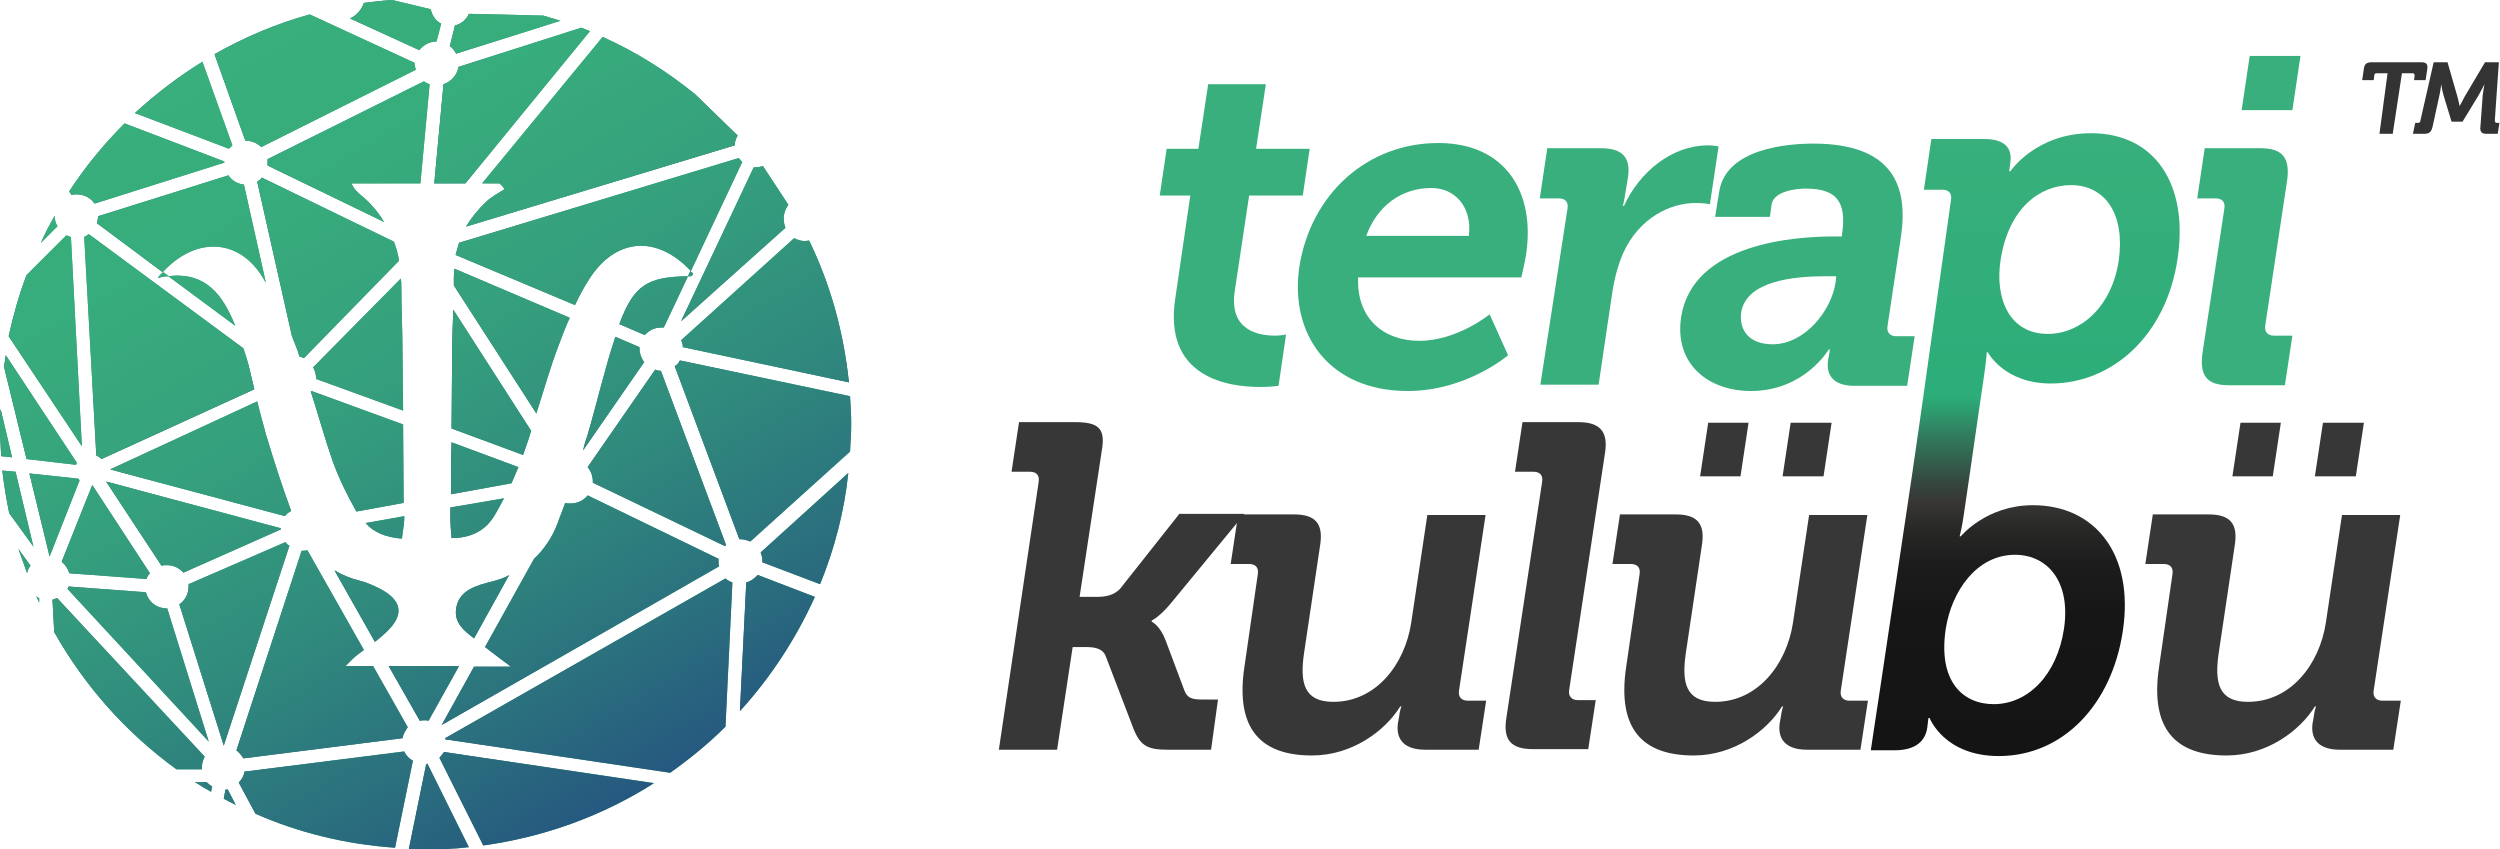 <?xml version="1.0" encoding="utf-8"?>
<!-- Generator: Adobe Illustrator 21.0.0, SVG Export Plug-In . SVG Version: 6.00 Build 0)  -->
<svg version="1.1" id="Camada_1" xmlns="http://www.w3.org/2000/svg" xmlns:xlink="http://www.w3.org/1999/xlink" x="0px" y="0px"
	 viewBox="0 0 433.5 147.3" style="enable-background:new 0 0 433.5 147.3;" xml:space="preserve">
<style type="text/css">
	.st0{fill:#333333;}
	.st1{fill:#38AF7C;}
	.st2{fill:#373737;}
	.st3{fill:url(#p_and_b_1_);}
	.st4{fill:url(#SVGID_1_);}
	.st5{fill:url(#SVGID_2_);}
	.st6{fill:url(#SVGID_3_);}
	.st7{fill:url(#SVGID_4_);}
	.st8{fill:url(#SVGID_5_);}
	.st9{fill:url(#SVGID_6_);}
	.st10{fill:url(#SVGID_7_);}
	.st11{fill:url(#SVGID_8_);}
	.st12{fill:url(#SVGID_9_);}
	.st13{fill:url(#SVGID_10_);}
	.st14{fill:url(#SVGID_11_);}
	.st15{fill:url(#SVGID_12_);}
	.st16{fill:url(#SVGID_13_);}
	.st17{fill:url(#SVGID_14_);}
	.st18{fill:url(#SVGID_15_);}
	.st19{fill:url(#SVGID_16_);}
	.st20{fill:url(#SVGID_17_);}
	.st21{fill:url(#SVGID_18_);}
	.st22{fill:url(#SVGID_19_);}
	.st23{fill:url(#SVGID_20_);}
	.st24{fill:url(#SVGID_21_);}
	.st25{fill:url(#SVGID_22_);}
	.st26{fill:url(#SVGID_23_);}
	.st27{fill:url(#SVGID_24_);}
	.st28{fill:url(#SVGID_25_);}
	.st29{fill:url(#SVGID_26_);}
	.st30{fill:url(#SVGID_27_);}
	.st31{fill:url(#SVGID_28_);}
	.st32{fill:url(#SVGID_29_);}
	.st33{fill:url(#SVGID_30_);}
	.st34{fill:url(#SVGID_31_);}
	.st35{fill:url(#SVGID_32_);}
	.st36{fill:url(#SVGID_33_);}
	.st37{fill:url(#SVGID_34_);}
	.st38{fill:url(#SVGID_35_);}
	.st39{fill:url(#SVGID_36_);}
	.st40{fill:url(#SVGID_37_);}
	.st41{fill:url(#SVGID_38_);}
	.st42{fill:url(#SVGID_39_);}
	.st43{fill:url(#SVGID_40_);}
	.st44{fill:url(#SVGID_41_);}
	.st45{fill:url(#SVGID_42_);}
	.st46{fill:url(#SVGID_43_);}
	.st47{fill:url(#SVGID_44_);}
	.st48{fill:url(#SVGID_45_);}
	.st49{fill:url(#SVGID_46_);}
	.st50{fill:url(#SVGID_47_);}
	.st51{fill:url(#SVGID_48_);}
	.st52{fill:url(#SVGID_49_);}
	.st53{fill:url(#SVGID_50_);}
	.st54{fill:url(#SVGID_51_);}
	.st55{fill:url(#SVGID_52_);}
	.st56{fill:url(#SVGID_53_);}
	.st57{fill:url(#SVGID_54_);}
	.st58{fill:url(#SVGID_55_);}
	.st59{fill:url(#SVGID_56_);}
	.st60{fill:url(#SVGID_57_);}
	.st61{fill:url(#SVGID_58_);}
	.st62{fill:url(#SVGID_59_);}
	.st63{fill:url(#SVGID_60_);}
	.st64{fill:url(#SVGID_61_);}
	.st65{fill:url(#SVGID_62_);}
	.st66{fill:url(#SVGID_63_);}
	.st67{fill:url(#SVGID_64_);}
	.st68{fill:url(#SVGID_65_);}
	.st69{fill:url(#SVGID_66_);}
	.st70{fill:url(#SVGID_67_);}
	.st71{fill:url(#SVGID_68_);}
	.st72{fill:url(#SVGID_69_);}
	.st73{fill:url(#SVGID_70_);}
	.st74{fill:url(#SVGID_71_);}
	.st75{fill:url(#SVGID_72_);}
	.st76{fill:url(#SVGID_73_);}
	.st77{fill:url(#SVGID_74_);}
	.st78{fill:url(#SVGID_75_);}
	.st79{fill:url(#SVGID_76_);}
	.st80{fill:url(#SVGID_77_);}
	.st81{fill:url(#SVGID_78_);}
	.st82{fill:url(#SVGID_79_);}
	.st83{fill:url(#SVGID_80_);}
	.st84{fill:url(#SVGID_81_);}
	.st85{fill:url(#SVGID_82_);}
	.st86{fill:url(#SVGID_83_);}
	.st87{fill:url(#SVGID_84_);}
	.st88{fill:url(#SVGID_85_);}
	.st89{fill:url(#SVGID_86_);}
	.st90{fill:url(#SVGID_87_);}
	.st91{fill:url(#SVGID_88_);}
	.st92{fill:url(#SVGID_89_);}
	.st93{fill:url(#SVGID_90_);}
	.st94{fill:url(#SVGID_91_);}
	.st95{fill:url(#SVGID_92_);}
	.st96{fill:url(#SVGID_93_);}
	.st97{fill:url(#SVGID_94_);}
	.st98{fill:url(#SVGID_95_);}
	.st99{fill:url(#SVGID_96_);}
	.st100{fill:url(#SVGID_97_);}
	.st101{fill:url(#SVGID_98_);}
	.st102{fill:url(#SVGID_99_);}
	.st103{fill:url(#SVGID_100_);}
	.st104{fill:url(#SVGID_101_);}
	.st105{fill:url(#SVGID_102_);}
	.st106{fill:url(#SVGID_103_);}
	.st107{fill:url(#SVGID_104_);}
	.st108{fill:url(#SVGID_105_);}
	.st109{fill:url(#SVGID_106_);}
	.st110{fill:url(#SVGID_107_);}
	.st111{fill:url(#SVGID_108_);}
	.st112{fill:url(#SVGID_109_);}
	.st113{fill:url(#SVGID_110_);}
</style>
<g id="Terapi_Kulubu">
	<g id="tm">
		<path class="st0" d="M414,12.7h-1.9c-0.2,0-0.4,0.1-0.4,0.4l-0.1,0.8h-2l0.3-2c0.1-0.8,0.5-1.1,1.3-1.1h8.7c0.8,0,1.1,0.3,1,1.1
			l-0.3,2h-2l0.1-0.8c0-0.2-0.1-0.4-0.3-0.4h-1.9l-1.6,10.5h-2.3L414,12.7z"/>
		<path class="st0" d="M418.8,21.3h0.5c0.2,0,0.4-0.1,0.4-0.4l2.3-10.1h2.4l1.7,5.9c0.2,0.7,0.4,1.7,0.4,1.7h0c0,0,0.5-0.9,0.9-1.7
			l3.5-5.9h2.4l-0.7,10.1c0,0.2,0.1,0.4,0.3,0.4h0.5l-0.3,1.9h-2c-0.8,0-1.1-0.4-1-1.2l0.4-5.5c0.1-0.8,0.3-1.9,0.3-1.9h0
			c0,0-0.6,1.2-1,1.9l-2.8,4.6h-1.9l-1.4-4.6c-0.2-0.7-0.4-1.9-0.4-1.9h0c0,0-0.1,1.1-0.3,1.9l-1.2,5.5c-0.2,0.8-0.5,1.2-1.4,1.2h-2
			L418.8,21.3z"/>
	</g>
	<g id="typeface">
		<g id="kulubu">
			<path class="st1" d="M206.4,33.9h-5.3l1.2-8.1h5.5l1.7-11.2h10l-1.7,11.2h9.3l-1.2,8.1h-9.3l-2.5,16.6c-1,6.8,4.1,7.7,7,7.7
				c1.1,0,1.9-0.2,1.9-0.2l-1.3,8.9c0,0-1.3,0.2-3.2,0.2c-5.7,0-16.8-1.7-14.7-15.4L206.4,33.9z"/>
			<path class="st1" d="M249.4,24.8c11.7,0,16.9,8.6,15.2,19.5c-0.2,1.2-0.8,3.8-0.8,3.8h-28.3c-0.3,7.2,4.5,11,10.6,11
				c6.6,0,12.2-4.6,12.2-4.6l3.2,7.1c0,0-7.2,6.2-17.4,6.2c-13.6,0-20.5-9.8-18.8-21.5C227.3,33.6,237.1,24.8,249.4,24.8z
				 M254.7,40.9c0.6-4.9-2.3-8.3-6.5-8.3c-5.2,0-9.4,3.1-11.3,8.3H254.7z"/>
			<path class="st1" d="M271.8,36.2c0.2-1.2-0.4-1.8-1.5-1.8H267l1.3-8.7h9.3c3.6,0,5.2,1.5,4.7,5l-0.4,2.4
				c-0.2,1.5-0.5,2.6-0.5,2.6h0.2c2.7-5.9,8.3-10.5,14.6-10.5c0.9,0,1.8,0.2,1.8,0.2l-1.5,10c0,0-1-0.2-2.5-0.2
				c-4.3,0-9.7,2.5-12.5,8.6c-0.9,2-1.5,4.3-1.9,6.7l-2.4,16.2h-10.1L271.8,36.2z"/>
			<path class="st1" d="M318.1,41h1.3l0-0.3c0.9-5.9-1.1-8-6.3-8c-1.8,0-5.5,0.5-5.9,2.7l-0.3,2.2h-9.5l0.7-4.3
				c1.1-7.6,12-8.4,16.3-8.4c13.7,0,16.6,7.2,15.2,16.3l-2.3,15.3c-0.2,1.1,0.4,1.8,1.5,1.8h3.2l-1.3,8.6h-9.2
				c-3.8,0-4.9-2.1-4.5-4.5c0.2-1,0.3-1.8,0.3-1.8h-0.2c0,0-4.2,7.2-13.5,7.2c-7.3,0-13.3-4.6-12.1-12.8
				C293.5,42.1,311.4,41,318.1,41z M307.4,59.7c5.5,0,10.2-5.8,10.9-10.8l0.1-1h-1.8c-5.3,0-13.9,0.7-14.7,6.4
				C301.6,57.2,303.2,59.7,307.4,59.7z"/>
			<path class="st1" d="M385.7,36.2c0.2-1.2-0.4-1.8-1.5-1.8h-3.2l1.3-8.7h9.7c3.8,0,5.1,1.7,4.6,5.5l-3.8,25.2
				c-0.2,1.1,0.4,1.8,1.5,1.8h3.2l-1.3,8.6h-9.7c-3.8,0-5.1-1.6-4.6-5.5L385.7,36.2z M390.1,9.7h8.8l-1.4,9.4h-8.8L390.1,9.7z"/>
		</g>
		<g id="terapi">
			<path class="st2" d="M180.1,83.6c0.2-1.2-0.4-1.8-1.5-1.8h-3.2l1.3-8.6h9.7c3.8,0,5.3,0.9,4.7,4.6l-3.9,25.7h3
				c1.3,0,3-0.2,4.1-1.5l10.2-12.9h11.3l-12.6,15.3c-2.1,2.6-3.5,3.2-3.5,3.2l0,0.2c0,0,1.4,0.6,2.4,3.2l3.3,8.8
				c0.5,1.2,1.2,1.5,3.1,1.5h2.7L210,130h-7.5c-3.4,0-4.7-0.6-5.9-3.5l-4.9-12.8c-0.6-1.4-2.2-1.5-3.5-1.5H186l-2.7,17.8h-10.1
				L180.1,83.6z"/>
			<path class="st2" d="M218.1,99.6c0.2-1.2-0.4-1.8-1.5-1.8h-3.2l1.3-8.6h9.7c3.8,0,5.1,1.7,4.5,5.4l-2.8,18.8
				c-0.7,5,0,8.3,5.1,8.3c7.4,0,12.4-6.5,13.5-13.7l2.8-18.7h10.1l-4.6,30.4c-0.2,1.1,0.4,1.8,1.5,1.8h3.2l-1.3,8.5h-9.3
				c-3.5,0-5.1-1.7-4.7-4.6l0.2-1.1c0.1-1,0.4-1.8,0.4-1.8h-0.2c-2.6,4.2-8.3,8.5-15.3,8.5c-8.7,0-13.4-4.4-11.7-15.5L218.1,99.6z"
				/>
			<path class="st2" d="M267.4,83.6c0.2-1.2-0.4-1.8-1.5-1.8h-3.2l1.3-8.6h9.7c3.8,0,5.2,1.7,4.6,5.4l-6.2,41
				c-0.2,1.1,0.4,1.8,1.5,1.8h3.1l-1.3,8.5h-9.6c-3.8,0-5.2-1.6-4.6-5.4L267.4,83.6z"/>
			<path class="st2" d="M284.3,99.6c0.2-1.2-0.4-1.8-1.5-1.8h-3.2l1.3-8.6h9.7c3.8,0,5.1,1.7,4.5,5.4l-2.8,18.8
				c-0.7,5,0,8.3,5.1,8.3c7.4,0,12.4-6.5,13.5-13.7l2.8-18.7h10.1l-4.6,30.4c-0.2,1.1,0.4,1.8,1.5,1.8h3.2l-1.3,8.5h-9.3
				c-3.5,0-5.1-1.7-4.7-4.6l0.2-1.1c0.1-1,0.4-1.8,0.4-1.8H309c-2.6,4.2-8.3,8.5-15.3,8.5c-8.7,0-13.4-4.4-11.7-15.5L284.3,99.6z
				 M296.2,73.3h7l-1.4,9.3h-7L296.2,73.3z M310.5,73.3h7.1l-1.4,9.3h-7.1L310.5,73.3z"/>
			<path class="st2" d="M376.7,99.6c0.2-1.2-0.4-1.8-1.5-1.8H372l1.3-8.6h9.7c3.8,0,5.1,1.7,4.5,5.4l-2.8,18.8c-0.7,5,0,8.3,5.1,8.3
				c7.4,0,12.4-6.5,13.5-13.7l2.8-18.7h10.1l-4.6,30.4c-0.2,1.1,0.4,1.8,1.5,1.8h3.2L415,130h-9.3c-3.5,0-5.1-1.7-4.7-4.6l0.2-1.1
				c0.1-1,0.4-1.8,0.4-1.8h-0.2c-2.6,4.2-8.3,8.5-15.3,8.5c-8.7,0-13.4-4.4-11.7-15.5L376.7,99.6z M388.5,73.3h7l-1.4,9.3h-7
				L388.5,73.3z M402.8,73.3h7.1l-1.4,9.3h-7.1L402.8,73.3z"/>
		</g>
		<linearGradient id="p_and_b_1_" gradientUnits="userSpaceOnUse" x1="351.19" y1="130.976" x2="351.19" y2="23.259">
			<stop  offset="0" style="stop-color:#141414"/>
			<stop  offset="0.226" style="stop-color:#161616"/>
			<stop  offset="0.308" style="stop-color:#1D1C1C"/>
			<stop  offset="0.365" style="stop-color:#282827"/>
			<stop  offset="0.407" style="stop-color:#373635"/>
			<stop  offset="0.442" style="stop-color:#354940"/>
			<stop  offset="0.513" style="stop-color:#317B5D"/>
			<stop  offset="0.577" style="stop-color:#2CAD79"/>
			<stop  offset="1" style="stop-color:#38AF7C"/>
		</linearGradient>
		<path id="p_and_b" class="st3" d="M352.5,87.6c-8.1,0-12.5,5.4-12.5,5.4h-0.2c0,0,0.4-1.5,0.7-3.6l1.1-7.5l1.4-9.7l1.1-7.5
			c0.3-2.1,0.4-3.6,0.4-3.6h0.2c0,0,2.8,5.4,10.9,5.4c10.8,0,20.1-8.5,22-21.7c1.9-12.8-3.9-21.7-15-21.7c-9.6,0-14,6.6-14,6.6h-0.2
			c0,0,0.1-0.7,0.2-1.6c0.3-2.3-0.8-4-4.6-4h-9.1l-1.3,8.8h3.2c1.1,0,1.7,0.6,1.5,1.8L333,72.3l-1.4,9.7l-5.6,37.5
			c-0.2,1.2-1.6,10.6-1.6,10.6h4.1c3.8,0,5.4-1.7,5.7-4c0.1-1,0.2-1.6,0.2-1.6h0.2c0,0,2.5,6.6,12,6.6c11.1,0,19.6-8.9,21.5-21.7
			C370.1,96.1,363.3,87.6,352.5,87.6z M359.1,32.1c6,0,9.4,5.1,8.3,13c-1.2,8.2-6.7,12.8-12.3,12.8c-6.8,0-9.2-6.3-8.2-12.8
			C348.3,36,353.8,32.1,359.1,32.1z M345.7,122.1c-5.3,0-9.7-3.9-8.3-13.1c1-6.4,5.3-12.8,12-12.8c5.6,0,9.7,4.6,8.5,12.8
			C356.7,117,351.7,122.1,345.7,122.1z"/>
	</g>
</g>
<g id="Logo">
	<g>
		<linearGradient id="SVGID_1_" gradientUnits="userSpaceOnUse" x1="19.102" y1="79.544" x2="50.516" y2="79.544">
			<stop  offset="0" style="stop-color:#26587F"/>
			<stop  offset="0.134" style="stop-color:#2A6D7E"/>
			<stop  offset="0.354" style="stop-color:#308A7D"/>
			<stop  offset="0.573" style="stop-color:#359F7D"/>
			<stop  offset="0.789" style="stop-color:#37AB7C"/>
			<stop  offset="1" style="stop-color:#38AF7C"/>
		</linearGradient>
		<path class="st4" d="M44.6,69.6L19.1,81.4l30.3,8.1c0.3-0.4,0.7-0.7,1.1-0.9c-1.6-4.3-3-8.7-4.3-13C45.6,73.5,45.1,71.6,44.6,69.6
			z"/>
		<linearGradient id="SVGID_2_" gradientUnits="userSpaceOnUse" x1="101.065" y1="68.264" x2="111.679" y2="68.264">
			<stop  offset="0" style="stop-color:#26587F"/>
			<stop  offset="0.134" style="stop-color:#2A6D7E"/>
			<stop  offset="0.354" style="stop-color:#308A7D"/>
			<stop  offset="0.573" style="stop-color:#359F7D"/>
			<stop  offset="0.789" style="stop-color:#37AB7C"/>
			<stop  offset="1" style="stop-color:#38AF7C"/>
		</linearGradient>
		<path class="st5" d="M101.1,78.1l10.6-15.3c-0.5-0.7-0.8-1.5-0.8-2.3c0-0.1,0-0.2,0-0.3l-4.2-1.8c-1.9,5.7-3.2,11.6-4.9,17.3
			C101.5,76.5,101.3,77.3,101.1,78.1z"/>
		<linearGradient id="SVGID_3_" gradientUnits="userSpaceOnUse" x1="78.648" y1="59.143" x2="98.718" y2="59.143">
			<stop  offset="0" style="stop-color:#26587F"/>
			<stop  offset="0.134" style="stop-color:#2A6D7E"/>
			<stop  offset="0.354" style="stop-color:#308A7D"/>
			<stop  offset="0.573" style="stop-color:#359F7D"/>
			<stop  offset="0.789" style="stop-color:#37AB7C"/>
			<stop  offset="1" style="stop-color:#38AF7C"/>
		</linearGradient>
		<path class="st6" d="M96.9,59.8c0.6-1.6,1.2-3.2,1.9-4.7l-20-8.5c0,0.4-0.1,0.9-0.1,1.3c0,0.5,0,1,0,1.6L93,71.7
			C94.3,67.7,95.4,63.7,96.9,59.8z"/>
		<linearGradient id="SVGID_4_" gradientUnits="userSpaceOnUse" x1="107.442" y1="36.741" x2="93.566" y2="12.706">
			<stop  offset="0" style="stop-color:#26587F"/>
			<stop  offset="0.134" style="stop-color:#2A6D7E"/>
			<stop  offset="0.354" style="stop-color:#308A7D"/>
			<stop  offset="0.573" style="stop-color:#359F7D"/>
			<stop  offset="0.789" style="stop-color:#37AB7C"/>
			<stop  offset="1" style="stop-color:#38AF7C"/>
		</linearGradient>
		<path class="st7" d="M87.5,32.8c-1.1,0.7-2.3,1.3-3.2,2.2c-1.4,1.3-2.6,2.8-3.5,4.3l46.6-14.1c0-0.6,0.2-1.2,0.5-1.7l-7.3-7.1
			c-4.9-4-10.3-7.4-16.1-10L83.6,31.8c1,0,2,0,3,0C87,32.1,87.2,32.4,87.5,32.8z"/>
		<linearGradient id="SVGID_5_" gradientUnits="userSpaceOnUse" x1="99.25" y1="127.648" x2="102.9" y2="85.92">
			<stop  offset="0" style="stop-color:#26587F"/>
			<stop  offset="0.134" style="stop-color:#2A6D7E"/>
			<stop  offset="0.354" style="stop-color:#308A7D"/>
			<stop  offset="0.573" style="stop-color:#359F7D"/>
			<stop  offset="0.789" style="stop-color:#37AB7C"/>
			<stop  offset="1" style="stop-color:#38AF7C"/>
		</linearGradient>
		<path class="st8" d="M92.6,96.9l-8.5,15.3c1.3,1,2.6,2,4.5,3.4c-2.2,0-4.3,0-6.4,0l-5.6,10.1l24-13.7l24.1-13.8
			c-0.1-0.3-0.1-0.5-0.1-0.8c0-0.2,0-0.4,0-0.5l-22.7-11c-0.7,0.9-1.8,1.4-3,1.4c-0.3,0-0.6,0-0.9-0.1c-0.4,1.2-0.9,2.3-1.3,3.5
			C95.8,93.1,94.4,95.2,92.6,96.9z"/>
		<linearGradient id="SVGID_6_" gradientUnits="userSpaceOnUse" x1="118.185" y1="42.377" x2="136.731" y2="42.377">
			<stop  offset="0" style="stop-color:#26587F"/>
			<stop  offset="0.134" style="stop-color:#2A6D7E"/>
			<stop  offset="0.354" style="stop-color:#308A7D"/>
			<stop  offset="0.573" style="stop-color:#359F7D"/>
			<stop  offset="0.789" style="stop-color:#37AB7C"/>
			<stop  offset="1" style="stop-color:#38AF7C"/>
		</linearGradient>
		<path class="st9" d="M136.2,39.5c-0.2-0.5-0.3-1-0.3-1.6c0-0.9,0.3-1.7,0.8-2.4l-4.4-6.7c-0.4,0.1-0.8,0.2-1.2,0.2
			c-0.1,0-0.3,0-0.4,0l-12.6,26.7L136.2,39.5z"/>
		<linearGradient id="SVGID_7_" gradientUnits="userSpaceOnUse" x1="107.443" y1="52.992" x2="119.362" y2="52.992">
			<stop  offset="0" style="stop-color:#26587F"/>
			<stop  offset="0.134" style="stop-color:#2A6D7E"/>
			<stop  offset="0.354" style="stop-color:#308A7D"/>
			<stop  offset="0.573" style="stop-color:#359F7D"/>
			<stop  offset="0.789" style="stop-color:#37AB7C"/>
			<stop  offset="1" style="stop-color:#38AF7C"/>
		</linearGradient>
		<path class="st10" d="M107.4,56.2l4.4,1.9c0.7-0.8,1.7-1.3,2.8-1.3c0.2,0,0.3,0,0.5,0l4.2-8.9C112.3,48,109.9,49.4,107.4,56.2z"/>
		<linearGradient id="SVGID_8_" gradientUnits="userSpaceOnUse" x1="79.04" y1="40.182" x2="128.682" y2="40.182">
			<stop  offset="0" style="stop-color:#26587F"/>
			<stop  offset="0.134" style="stop-color:#2A6D7E"/>
			<stop  offset="0.354" style="stop-color:#308A7D"/>
			<stop  offset="0.573" style="stop-color:#359F7D"/>
			<stop  offset="0.789" style="stop-color:#37AB7C"/>
			<stop  offset="1" style="stop-color:#38AF7C"/>
		</linearGradient>
		<path class="st11" d="M99.7,52.9c0.7-1.5,1.5-3,2.4-4.4c4.6-7.3,11.8-7.8,17.7-1.5l8.9-18.9c-0.2-0.2-0.4-0.5-0.6-0.7L79.6,42.1
			c-0.2,0.7-0.4,1.4-0.6,2.1L99.7,52.9z"/>
		<linearGradient id="SVGID_9_" gradientUnits="userSpaceOnUse" x1="101.857" y1="79.45" x2="125.871" y2="79.45">
			<stop  offset="0" style="stop-color:#26587F"/>
			<stop  offset="0.134" style="stop-color:#2A6D7E"/>
			<stop  offset="0.354" style="stop-color:#308A7D"/>
			<stop  offset="0.573" style="stop-color:#359F7D"/>
			<stop  offset="0.789" style="stop-color:#37AB7C"/>
			<stop  offset="1" style="stop-color:#38AF7C"/>
		</linearGradient>
		<path class="st12" d="M125.7,94.7c0.1-0.1,0.1-0.1,0.2-0.2l-11.3-30.2c-0.4,0-0.7-0.1-1-0.2L101.9,81c0.6,0.7,0.9,1.6,0.9,2.5
			c0,0.1,0,0.1,0,0.2L125.7,94.7z"/>
		<linearGradient id="SVGID_10_" gradientUnits="userSpaceOnUse" x1="78.279" y1="66.222" x2="92.116" y2="66.222">
			<stop  offset="0" style="stop-color:#26587F"/>
			<stop  offset="0.134" style="stop-color:#2A6D7E"/>
			<stop  offset="0.354" style="stop-color:#308A7D"/>
			<stop  offset="0.573" style="stop-color:#359F7D"/>
			<stop  offset="0.789" style="stop-color:#37AB7C"/>
			<stop  offset="1" style="stop-color:#38AF7C"/>
		</linearGradient>
		<path class="st13" d="M78.4,61.7c0,4.2-0.1,8.4-0.1,12.6l12.4,4.6c0.5-1.4,1-2.8,1.4-4.2l-13.5-21C78.5,56.3,78.4,59,78.4,61.7
			L78.4,61.7z"/>
		<linearGradient id="SVGID_11_" gradientUnits="userSpaceOnUse" x1="54.316" y1="59.668" x2="69.824" y2="59.668">
			<stop  offset="0" style="stop-color:#26587F"/>
			<stop  offset="0.134" style="stop-color:#2A6D7E"/>
			<stop  offset="0.354" style="stop-color:#308A7D"/>
			<stop  offset="0.573" style="stop-color:#359F7D"/>
			<stop  offset="0.789" style="stop-color:#37AB7C"/>
			<stop  offset="1" style="stop-color:#38AF7C"/>
		</linearGradient>
		<path class="st14" d="M54.8,65.5c0,0.1,0,0.1,0,0.2l15.1,5.5c0-3.3-0.1-6.7-0.1-10l0,0c0-3.8-0.2-7.6-0.2-11.4c0-0.5,0-1-0.1-1.5
			L54.3,63.7C54.6,64.2,54.8,64.8,54.8,65.5z"/>
		<linearGradient id="SVGID_12_" gradientUnits="userSpaceOnUse" x1="53.895" y1="78.189" x2="70.001" y2="78.189">
			<stop  offset="0" style="stop-color:#26587F"/>
			<stop  offset="0.134" style="stop-color:#2A6D7E"/>
			<stop  offset="0.354" style="stop-color:#308A7D"/>
			<stop  offset="0.573" style="stop-color:#359F7D"/>
			<stop  offset="0.789" style="stop-color:#37AB7C"/>
			<stop  offset="1" style="stop-color:#38AF7C"/>
		</linearGradient>
		<path class="st15" d="M69.9,73.6L54,67.8c0,0,0,0-0.1,0.1c1.3,4,2.4,8.1,3.8,12.1c1.1,3,2.5,5.9,4.1,8.7l8.2-1.5
			C70,82.6,69.9,78.1,69.9,73.6z"/>
		<linearGradient id="SVGID_13_" gradientUnits="userSpaceOnUse" x1="78.153" y1="81.195" x2="89.88" y2="81.195">
			<stop  offset="0" style="stop-color:#26587F"/>
			<stop  offset="0.134" style="stop-color:#2A6D7E"/>
			<stop  offset="0.354" style="stop-color:#308A7D"/>
			<stop  offset="0.573" style="stop-color:#359F7D"/>
			<stop  offset="0.789" style="stop-color:#37AB7C"/>
			<stop  offset="1" style="stop-color:#38AF7C"/>
		</linearGradient>
		<path class="st16" d="M78.2,85.7l10.5-1.9c0.4-0.9,0.8-1.9,1.2-2.8l-11.6-4.3C78.2,79.7,78.2,82.7,78.2,85.7z"/>
		<linearGradient id="SVGID_14_" gradientUnits="userSpaceOnUse" x1="75.231" y1="18.307" x2="102.251" y2="18.307">
			<stop  offset="0" style="stop-color:#26587F"/>
			<stop  offset="0.134" style="stop-color:#2A6D7E"/>
			<stop  offset="0.354" style="stop-color:#308A7D"/>
			<stop  offset="0.573" style="stop-color:#359F7D"/>
			<stop  offset="0.789" style="stop-color:#37AB7C"/>
			<stop  offset="1" style="stop-color:#38AF7C"/>
		</linearGradient>
		<path class="st17" d="M102.3,5.4c-0.5-0.2-1-0.4-1.5-0.6l-21.3,6.8c-0.2,1.4-1.3,2.6-2.6,3l-1.6,17.2c1.8,0,3.6,0,5.4,0L102.3,5.4
			z"/>
		<linearGradient id="SVGID_15_" gradientUnits="userSpaceOnUse" x1="77.992" y1="5.845" x2="97.148" y2="5.845">
			<stop  offset="0" style="stop-color:#26587F"/>
			<stop  offset="0.134" style="stop-color:#2A6D7E"/>
			<stop  offset="0.354" style="stop-color:#308A7D"/>
			<stop  offset="0.573" style="stop-color:#359F7D"/>
			<stop  offset="0.789" style="stop-color:#37AB7C"/>
			<stop  offset="1" style="stop-color:#38AF7C"/>
		</linearGradient>
		<path class="st18" d="M79.1,9.3l18.1-5.7c-1-0.3-2-0.6-3-0.9L81.3,2.4c-0.4,1-1.4,1.8-2.4,2L78,8C78.5,8.3,78.8,8.8,79.1,9.3z"/>
		<linearGradient id="SVGID_16_" gradientUnits="userSpaceOnUse" x1="12.035" y1="28.346" x2="38.874" y2="28.346">
			<stop  offset="0" style="stop-color:#26587F"/>
			<stop  offset="0.134" style="stop-color:#2A6D7E"/>
			<stop  offset="0.354" style="stop-color:#308A7D"/>
			<stop  offset="0.573" style="stop-color:#359F7D"/>
			<stop  offset="0.789" style="stop-color:#37AB7C"/>
			<stop  offset="1" style="stop-color:#38AF7C"/>
		</linearGradient>
		<path class="st19" d="M13.3,33.7c1.3,0,2.4,0.6,3.1,1.6l22.5-7.1c0-0.1,0-0.1,0-0.2l-17.3-6.6C18,25,14.8,28.9,12,33.2l0.4,0.6
			C12.7,33.7,13,33.7,13.3,33.7z"/>
		<linearGradient id="SVGID_17_" gradientUnits="userSpaceOnUse" x1="46.386" y1="26.27" x2="74.515" y2="26.27">
			<stop  offset="0" style="stop-color:#26587F"/>
			<stop  offset="0.134" style="stop-color:#2A6D7E"/>
			<stop  offset="0.354" style="stop-color:#308A7D"/>
			<stop  offset="0.573" style="stop-color:#359F7D"/>
			<stop  offset="0.789" style="stop-color:#37AB7C"/>
			<stop  offset="1" style="stop-color:#38AF7C"/>
		</linearGradient>
		<path class="st20" d="M62.4,33.7c-0.3-0.3-0.6-0.6-0.9-0.9c-0.1-0.1-0.2-0.4-0.6-1c4.1,0,8,0,12,0l1.6-17.2
			c-0.4-0.1-0.7-0.3-1-0.5L46.4,27.6c0,0.2,0,0.4,0,0.6c0,0.2,0,0.3,0,0.5l20.2,9.8C65.6,36.8,64.2,35.1,62.4,33.7z"/>
		<linearGradient id="SVGID_18_" gradientUnits="userSpaceOnUse" x1="1.575" y1="59.16" x2="14.31" y2="59.16">
			<stop  offset="0" style="stop-color:#26587F"/>
			<stop  offset="0.134" style="stop-color:#2A6D7E"/>
			<stop  offset="0.354" style="stop-color:#308A7D"/>
			<stop  offset="0.573" style="stop-color:#359F7D"/>
			<stop  offset="0.789" style="stop-color:#37AB7C"/>
			<stop  offset="1" style="stop-color:#38AF7C"/>
		</linearGradient>
		<path class="st21" d="M12.3,41.1c-0.3-0.1-0.5-0.2-0.8-0.3l-6.9,6.9c-1.3,3.4-2.3,7-3.1,10.6l12.7,19.1L12.3,41.1z"/>
		<linearGradient id="SVGID_19_" gradientUnits="userSpaceOnUse" x1="0.441" y1="88.139" x2="5.818" y2="88.139">
			<stop  offset="0" style="stop-color:#26587F"/>
			<stop  offset="0.134" style="stop-color:#2A6D7E"/>
			<stop  offset="0.354" style="stop-color:#308A7D"/>
			<stop  offset="0.573" style="stop-color:#359F7D"/>
			<stop  offset="0.789" style="stop-color:#37AB7C"/>
			<stop  offset="1" style="stop-color:#38AF7C"/>
		</linearGradient>
		<path class="st22" d="M0.4,81.6c0.3,2.5,0.7,5,1.2,7.4l4.2,5.8L2.7,81.8L0.4,81.6z"/>
		<linearGradient id="SVGID_20_" gradientUnits="userSpaceOnUse" x1="9.119" y1="118.516" x2="35.438" y2="118.516">
			<stop  offset="0" style="stop-color:#26587F"/>
			<stop  offset="0.134" style="stop-color:#2A6D7E"/>
			<stop  offset="0.354" style="stop-color:#308A7D"/>
			<stop  offset="0.573" style="stop-color:#359F7D"/>
			<stop  offset="0.789" style="stop-color:#37AB7C"/>
			<stop  offset="1" style="stop-color:#38AF7C"/>
		</linearGradient>
		<path class="st23" d="M35,133.1c0-0.7,0.2-1.3,0.5-1.9L9.9,103.7c-0.3,0.1-0.5,0.2-0.8,0.3l0.3,5.6c5.3,9.4,12.5,17.5,21.2,23.8
			l4.4,0C35,133.2,35,133.2,35,133.1z"/>
		<linearGradient id="SVGID_21_" gradientUnits="userSpaceOnUse" x1="3.23" y1="97.305" x2="5.313" y2="97.305">
			<stop  offset="0" style="stop-color:#26587F"/>
			<stop  offset="0.134" style="stop-color:#2A6D7E"/>
			<stop  offset="0.354" style="stop-color:#308A7D"/>
			<stop  offset="0.573" style="stop-color:#359F7D"/>
			<stop  offset="0.789" style="stop-color:#37AB7C"/>
			<stop  offset="1" style="stop-color:#38AF7C"/>
		</linearGradient>
		<path class="st24" d="M4.7,99.4c0-0.1,0-0.2,0.1-0.3l0.1-0.4l0,0c0.1-0.2,0.2-0.4,0.4-0.6l-2.1-2.9C3.7,96.6,4.2,98,4.7,99.4z"/>
		<linearGradient id="SVGID_22_" gradientUnits="userSpaceOnUse" x1="32.113" y1="74.256" x2="13.342" y2="41.742">
			<stop  offset="0" style="stop-color:#26587F"/>
			<stop  offset="0.134" style="stop-color:#2A6D7E"/>
			<stop  offset="0.354" style="stop-color:#308A7D"/>
			<stop  offset="0.573" style="stop-color:#359F7D"/>
			<stop  offset="0.789" style="stop-color:#37AB7C"/>
			<stop  offset="1" style="stop-color:#38AF7C"/>
		</linearGradient>
		<path class="st25" d="M42.2,60.4L15.4,40.6c-0.3,0.2-0.5,0.3-0.8,0.5l2.1,37.9c0.3,0.1,0.6,0.3,0.9,0.6l26.5-12.1
			c-0.3-1.4-0.7-2.8-1-4.2C42.8,62.2,42.5,61.3,42.2,60.4z"/>
		<linearGradient id="SVGID_23_" gradientUnits="userSpaceOnUse" x1="10.746" y1="92.241" x2="25.99" y2="92.241">
			<stop  offset="0" style="stop-color:#26587F"/>
			<stop  offset="0.134" style="stop-color:#2A6D7E"/>
			<stop  offset="0.354" style="stop-color:#308A7D"/>
			<stop  offset="0.573" style="stop-color:#359F7D"/>
			<stop  offset="0.789" style="stop-color:#37AB7C"/>
			<stop  offset="1" style="stop-color:#38AF7C"/>
		</linearGradient>
		<path class="st26" d="M10.7,97.4c0.6,0.5,1.1,1.2,1.3,2l13.4,1c0.1-0.3,0.3-0.7,0.6-1L16,84.1L10.7,97.4z"/>
		<linearGradient id="SVGID_24_" gradientUnits="userSpaceOnUse" x1="0.68" y1="71.086" x2="13.359" y2="71.086">
			<stop  offset="0" style="stop-color:#26587F"/>
			<stop  offset="0.134" style="stop-color:#2A6D7E"/>
			<stop  offset="0.354" style="stop-color:#308A7D"/>
			<stop  offset="0.573" style="stop-color:#359F7D"/>
			<stop  offset="0.789" style="stop-color:#37AB7C"/>
			<stop  offset="1" style="stop-color:#38AF7C"/>
		</linearGradient>
		<path class="st27" d="M13.2,80.6c0-0.1,0.1-0.2,0.1-0.4L1,61.6c-0.1,0.7-0.2,1.4-0.3,2l3.9,16L13.2,80.6z"/>
		<linearGradient id="SVGID_25_" gradientUnits="userSpaceOnUse" x1="18.337" y1="91.397" x2="48.672" y2="91.397">
			<stop  offset="0" style="stop-color:#26587F"/>
			<stop  offset="0.134" style="stop-color:#2A6D7E"/>
			<stop  offset="0.354" style="stop-color:#308A7D"/>
			<stop  offset="0.573" style="stop-color:#359F7D"/>
			<stop  offset="0.789" style="stop-color:#37AB7C"/>
			<stop  offset="1" style="stop-color:#38AF7C"/>
		</linearGradient>
		<path class="st28" d="M48.7,91.8c0,0,0-0.2,0-0.2l-30.3-8.1l9.6,14.6c0.3-0.1,0.7-0.1,1-0.1c1.1,0,2.1,0.5,2.8,1.3L48.7,91.8z"/>
		<linearGradient id="SVGID_26_" gradientUnits="userSpaceOnUse" x1="5.133" y1="89.256" x2="13.829" y2="89.256">
			<stop  offset="0" style="stop-color:#26587F"/>
			<stop  offset="0.134" style="stop-color:#2A6D7E"/>
			<stop  offset="0.354" style="stop-color:#308A7D"/>
			<stop  offset="0.573" style="stop-color:#359F7D"/>
			<stop  offset="0.789" style="stop-color:#37AB7C"/>
			<stop  offset="1" style="stop-color:#38AF7C"/>
		</linearGradient>
		<path class="st29" d="M13.6,83l-8.5-0.9l3.5,14.4l5.2-13.2C13.7,83.2,13.7,83.1,13.6,83z"/>
		<linearGradient id="SVGID_27_" gradientUnits="userSpaceOnUse" x1="128.256" y1="111.503" x2="141.225" y2="111.503">
			<stop  offset="0" style="stop-color:#26587F"/>
			<stop  offset="0.134" style="stop-color:#2A6D7E"/>
			<stop  offset="0.354" style="stop-color:#308A7D"/>
			<stop  offset="0.573" style="stop-color:#359F7D"/>
			<stop  offset="0.789" style="stop-color:#37AB7C"/>
			<stop  offset="1" style="stop-color:#38AF7C"/>
		</linearGradient>
		<path class="st30" d="M129.4,101l-1.1,22.3c5.3-5.8,9.7-12.5,13-19.8l-9.9-3.8C130.8,100.3,130.2,100.8,129.4,101z"/>
		<linearGradient id="SVGID_28_" gradientUnits="userSpaceOnUse" x1="31.105" y1="111.692" x2="50.158" y2="111.692">
			<stop  offset="0" style="stop-color:#26587F"/>
			<stop  offset="0.134" style="stop-color:#2A6D7E"/>
			<stop  offset="0.354" style="stop-color:#308A7D"/>
			<stop  offset="0.573" style="stop-color:#359F7D"/>
			<stop  offset="0.789" style="stop-color:#37AB7C"/>
			<stop  offset="1" style="stop-color:#38AF7C"/>
		</linearGradient>
		<path class="st31" d="M49.5,94l-16.8,7.3c0,0.1,0,0.3,0,0.4c0,1.3-0.6,2.4-1.6,3.1l7.7,24.5l11.4-34.7
			C49.9,94.5,49.7,94.3,49.5,94z"/>
		<linearGradient id="SVGID_29_" gradientUnits="userSpaceOnUse" x1="11.639" y1="115.147" x2="36.098" y2="115.147">
			<stop  offset="0" style="stop-color:#26587F"/>
			<stop  offset="0.134" style="stop-color:#2A6D7E"/>
			<stop  offset="0.354" style="stop-color:#308A7D"/>
			<stop  offset="0.573" style="stop-color:#359F7D"/>
			<stop  offset="0.789" style="stop-color:#37AB7C"/>
			<stop  offset="1" style="stop-color:#38AF7C"/>
		</linearGradient>
		<path class="st32" d="M25.3,102.7l-13.4-1c-0.1,0.2-0.1,0.3-0.2,0.4l24.5,26.5l-7.2-23.1C27.1,105.5,25.7,104.3,25.3,102.7z"/>
		<linearGradient id="SVGID_30_" gradientUnits="userSpaceOnUse" x1="7.037" y1="39.725" x2="9.894" y2="39.725">
			<stop  offset="0" style="stop-color:#26587F"/>
			<stop  offset="0.134" style="stop-color:#2A6D7E"/>
			<stop  offset="0.354" style="stop-color:#308A7D"/>
			<stop  offset="0.573" style="stop-color:#359F7D"/>
			<stop  offset="0.789" style="stop-color:#37AB7C"/>
			<stop  offset="1" style="stop-color:#38AF7C"/>
		</linearGradient>
		<path class="st33" d="M9.5,37.5c0,0,0-0.1,0-0.1c-0.9,1.5-1.7,3.1-2.4,4.7l2.9-2.9C9.6,38.7,9.5,38.1,9.5,37.5z"/>
		<linearGradient id="SVGID_31_" gradientUnits="userSpaceOnUse" x1="0" y1="75.151" x2="2.1" y2="75.151">
			<stop  offset="0" style="stop-color:#26587F"/>
			<stop  offset="0.134" style="stop-color:#2A6D7E"/>
			<stop  offset="0.354" style="stop-color:#308A7D"/>
			<stop  offset="0.573" style="stop-color:#359F7D"/>
			<stop  offset="0.789" style="stop-color:#37AB7C"/>
			<stop  offset="1" style="stop-color:#38AF7C"/>
		</linearGradient>
		<path class="st34" d="M0.1,70.9C0,71.8,0,72.7,0,73.5c0,1.9,0.1,3.8,0.2,5.6l1.9,0.2L0.1,70.9z"/>
		<linearGradient id="SVGID_32_" gradientUnits="userSpaceOnUse" x1="44.564" y1="46.429" x2="69.15" y2="46.429">
			<stop  offset="0" style="stop-color:#26587F"/>
			<stop  offset="0.134" style="stop-color:#2A6D7E"/>
			<stop  offset="0.354" style="stop-color:#308A7D"/>
			<stop  offset="0.573" style="stop-color:#359F7D"/>
			<stop  offset="0.789" style="stop-color:#37AB7C"/>
			<stop  offset="1" style="stop-color:#38AF7C"/>
		</linearGradient>
		<path class="st35" d="M51.9,61.8c0.3,0.1,0.5,0.2,0.8,0.3l16.5-16.9c-0.2-1.2-0.5-2.3-0.9-3.3L45.4,30.8c-0.2,0.3-0.5,0.5-0.8,0.7
			l6,26.7c0.3,0.9,0.7,1.7,1,2.6C51.7,61.1,51.8,61.4,51.9,61.8z"/>
		<linearGradient id="SVGID_33_" gradientUnits="userSpaceOnUse" x1="38.808" y1="138.219" x2="40.862" y2="138.219">
			<stop  offset="0" style="stop-color:#26587F"/>
			<stop  offset="0.134" style="stop-color:#2A6D7E"/>
			<stop  offset="0.354" style="stop-color:#308A7D"/>
			<stop  offset="0.573" style="stop-color:#359F7D"/>
			<stop  offset="0.789" style="stop-color:#37AB7C"/>
			<stop  offset="1" style="stop-color:#38AF7C"/>
		</linearGradient>
		<path class="st36" d="M39.1,136.9l-0.3,1.6c0.7,0.4,1.4,0.7,2.1,1.1l-1.4-2.7C39.3,136.9,39.2,136.9,39.1,136.9z"/>
		<linearGradient id="SVGID_34_" gradientUnits="userSpaceOnUse" x1="23.442" y1="18.245" x2="40.349" y2="18.245">
			<stop  offset="0" style="stop-color:#26587F"/>
			<stop  offset="0.134" style="stop-color:#2A6D7E"/>
			<stop  offset="0.354" style="stop-color:#308A7D"/>
			<stop  offset="0.573" style="stop-color:#359F7D"/>
			<stop  offset="0.789" style="stop-color:#37AB7C"/>
			<stop  offset="1" style="stop-color:#38AF7C"/>
		</linearGradient>
		<path class="st37" d="M40.3,25.2l-5.2-14.5c-4.2,2.6-8.1,5.6-11.7,8.9l16.3,6.2C39.9,25.6,40.1,25.4,40.3,25.2z"/>
		<linearGradient id="SVGID_35_" gradientUnits="userSpaceOnUse" x1="33.846" y1="136.431" x2="36.874" y2="136.431">
			<stop  offset="0" style="stop-color:#26587F"/>
			<stop  offset="0.134" style="stop-color:#2A6D7E"/>
			<stop  offset="0.354" style="stop-color:#308A7D"/>
			<stop  offset="0.573" style="stop-color:#359F7D"/>
			<stop  offset="0.789" style="stop-color:#37AB7C"/>
			<stop  offset="1" style="stop-color:#38AF7C"/>
		</linearGradient>
		<path class="st38" d="M35.8,135.6l-2,0c0.9,0.6,1.9,1.2,2.8,1.7l0.2-0.9C36.5,136.2,36.1,135.9,35.8,135.6z"/>
		<linearGradient id="SVGID_36_" gradientUnits="userSpaceOnUse" x1="41.449" y1="138.726" x2="71.663" y2="138.726">
			<stop  offset="0" style="stop-color:#26587F"/>
			<stop  offset="0.134" style="stop-color:#2A6D7E"/>
			<stop  offset="0.354" style="stop-color:#308A7D"/>
			<stop  offset="0.573" style="stop-color:#359F7D"/>
			<stop  offset="0.789" style="stop-color:#37AB7C"/>
			<stop  offset="1" style="stop-color:#38AF7C"/>
		</linearGradient>
		<path class="st39" d="M70.1,130.3l-27.7,3.5c-0.1,0.7-0.5,1.4-1,1.9l2.9,5.4c7.5,3.3,15.6,5.3,24.2,5.9l3.1-15.1
			C71,131.6,70.4,131,70.1,130.3z"/>
		<linearGradient id="SVGID_37_" gradientUnits="userSpaceOnUse" x1="131.836" y1="91.676" x2="147.073" y2="91.676">
			<stop  offset="0" style="stop-color:#26587F"/>
			<stop  offset="0.134" style="stop-color:#2A6D7E"/>
			<stop  offset="0.354" style="stop-color:#308A7D"/>
			<stop  offset="0.573" style="stop-color:#359F7D"/>
			<stop  offset="0.789" style="stop-color:#37AB7C"/>
			<stop  offset="1" style="stop-color:#38AF7C"/>
		</linearGradient>
		<path class="st40" d="M132.2,97.3c0,0.1,0,0.1,0,0.2l10,3.8c2.5-6.1,4.2-12.6,4.9-19.3l-15.2,13.8
			C132.1,96.3,132.2,96.8,132.2,97.3z"/>
		<linearGradient id="SVGID_38_" gradientUnits="userSpaceOnUse" x1="6.336" y1="104.004" x2="6.839" y2="104.004">
			<stop  offset="0" style="stop-color:#26587F"/>
			<stop  offset="0.134" style="stop-color:#2A6D7E"/>
			<stop  offset="0.354" style="stop-color:#308A7D"/>
			<stop  offset="0.573" style="stop-color:#359F7D"/>
			<stop  offset="0.789" style="stop-color:#37AB7C"/>
			<stop  offset="1" style="stop-color:#38AF7C"/>
		</linearGradient>
		<path class="st41" d="M6.3,103.4c0.2,0.4,0.3,0.7,0.5,1.1l0-0.8C6.6,103.7,6.5,103.5,6.3,103.4z"/>
		<linearGradient id="SVGID_39_" gradientUnits="userSpaceOnUse" x1="70.893" y1="139.901" x2="81.32" y2="139.901">
			<stop  offset="0" style="stop-color:#26587F"/>
			<stop  offset="0.134" style="stop-color:#2A6D7E"/>
			<stop  offset="0.354" style="stop-color:#308A7D"/>
			<stop  offset="0.573" style="stop-color:#359F7D"/>
			<stop  offset="0.789" style="stop-color:#37AB7C"/>
			<stop  offset="1" style="stop-color:#38AF7C"/>
		</linearGradient>
		<path class="st42" d="M73.9,132.5l-3,14.7c1,0,1.9,0.1,2.9,0.1c2.5,0,5.1-0.1,7.5-0.4l-7.2-14.5C74,132.5,74,132.5,73.9,132.5z"/>
		<linearGradient id="SVGID_40_" gradientUnits="userSpaceOnUse" x1="76.157" y1="138.522" x2="113.343" y2="138.522">
			<stop  offset="0" style="stop-color:#26587F"/>
			<stop  offset="0.134" style="stop-color:#2A6D7E"/>
			<stop  offset="0.354" style="stop-color:#308A7D"/>
			<stop  offset="0.573" style="stop-color:#359F7D"/>
			<stop  offset="0.789" style="stop-color:#37AB7C"/>
			<stop  offset="1" style="stop-color:#38AF7C"/>
		</linearGradient>
		<path class="st43" d="M76.2,131.4l7.6,15.2c10.8-1.5,20.8-5.2,29.6-10.8l-36.4-5.4C76.7,130.8,76.5,131.1,76.2,131.4z"/>
		<linearGradient id="SVGID_41_" gradientUnits="userSpaceOnUse" x1="77.216" y1="117.013" x2="127.062" y2="117.013">
			<stop  offset="0" style="stop-color:#26587F"/>
			<stop  offset="0.134" style="stop-color:#2A6D7E"/>
			<stop  offset="0.354" style="stop-color:#308A7D"/>
			<stop  offset="0.573" style="stop-color:#359F7D"/>
			<stop  offset="0.789" style="stop-color:#37AB7C"/>
			<stop  offset="1" style="stop-color:#38AF7C"/>
		</linearGradient>
		<path class="st44" d="M77.2,128c0,0.1,0,0.1,0,0.2l39,5.8c3.4-2.4,6.7-5.1,9.6-8l1.2-25c-0.5-0.2-0.9-0.4-1.2-0.7L77.2,128z"/>
		<linearGradient id="SVGID_42_" gradientUnits="userSpaceOnUse" x1="79.064" y1="105.222" x2="88.393" y2="105.222">
			<stop  offset="0" style="stop-color:#26587F"/>
			<stop  offset="0.134" style="stop-color:#2A6D7E"/>
			<stop  offset="0.354" style="stop-color:#308A7D"/>
			<stop  offset="0.573" style="stop-color:#359F7D"/>
			<stop  offset="0.789" style="stop-color:#37AB7C"/>
			<stop  offset="1" style="stop-color:#38AF7C"/>
		</linearGradient>
		<path class="st45" d="M85.4,100.8c-2.6,0.7-5.8,1.4-6.3,4.7c-0.4,2.5,1.4,3.9,3.1,5.2l6.1-11C87.5,100.2,86.5,100.5,85.4,100.8z"
			/>
		<linearGradient id="SVGID_43_" gradientUnits="userSpaceOnUse" x1="78.106" y1="89.815" x2="87.394" y2="89.815">
			<stop  offset="0" style="stop-color:#26587F"/>
			<stop  offset="0.134" style="stop-color:#2A6D7E"/>
			<stop  offset="0.354" style="stop-color:#308A7D"/>
			<stop  offset="0.573" style="stop-color:#359F7D"/>
			<stop  offset="0.789" style="stop-color:#37AB7C"/>
			<stop  offset="1" style="stop-color:#38AF7C"/>
		</linearGradient>
		<path class="st46" d="M78.1,89.9c0,1.1,0.1,2.2,0.2,3.4c3.5,0,6-1.4,7.5-4c0.5-0.9,1.1-1.9,1.6-2.9L78.1,88
			C78.1,88.6,78.1,89.3,78.1,89.9z"/>
		<linearGradient id="SVGID_44_" gradientUnits="userSpaceOnUse" x1="67.399" y1="120.292" x2="79.555" y2="120.292">
			<stop  offset="0" style="stop-color:#26587F"/>
			<stop  offset="0.134" style="stop-color:#2A6D7E"/>
			<stop  offset="0.354" style="stop-color:#308A7D"/>
			<stop  offset="0.573" style="stop-color:#359F7D"/>
			<stop  offset="0.789" style="stop-color:#37AB7C"/>
			<stop  offset="1" style="stop-color:#38AF7C"/>
		</linearGradient>
		<path class="st47" d="M72.8,125c0.3-0.1,0.5-0.1,0.8-0.1c0.3,0,0.5,0,0.7,0.1l5.3-9.5c-4.1,0-8.1,0-12.2,0L72.8,125z"/>
		<linearGradient id="SVGID_45_" gradientUnits="userSpaceOnUse" x1="57.977" y1="105.079" x2="69.089" y2="105.079">
			<stop  offset="0" style="stop-color:#26587F"/>
			<stop  offset="0.134" style="stop-color:#2A6D7E"/>
			<stop  offset="0.354" style="stop-color:#308A7D"/>
			<stop  offset="0.573" style="stop-color:#359F7D"/>
			<stop  offset="0.789" style="stop-color:#37AB7C"/>
			<stop  offset="1" style="stop-color:#38AF7C"/>
		</linearGradient>
		<path class="st48" d="M66.1,102.2c-1.2-0.6-2.4-1.2-3.7-1.5c-1.6-0.4-3.1-1-4.4-1.8l7,12.4c0.8-0.6,1.6-1.3,2.3-2
			C70.1,106.5,69.6,104.1,66.1,102.2z"/>
		<linearGradient id="SVGID_46_" gradientUnits="userSpaceOnUse" x1="63.31" y1="91.423" x2="70.031" y2="91.423">
			<stop  offset="0" style="stop-color:#26587F"/>
			<stop  offset="0.134" style="stop-color:#2A6D7E"/>
			<stop  offset="0.354" style="stop-color:#308A7D"/>
			<stop  offset="0.573" style="stop-color:#359F7D"/>
			<stop  offset="0.789" style="stop-color:#37AB7C"/>
			<stop  offset="1" style="stop-color:#38AF7C"/>
		</linearGradient>
		<path class="st49" d="M69.7,93.4c0.1-1.2,0.4-2.4,0.4-3.5c0-0.1,0-0.3,0-0.4l-6.7,1.2C64.8,92.3,66.9,93.2,69.7,93.4z"/>
		<linearGradient id="SVGID_47_" gradientUnits="userSpaceOnUse" x1="55.446" y1="132.711" x2="58.672" y2="95.84">
			<stop  offset="0" style="stop-color:#26587F"/>
			<stop  offset="0.134" style="stop-color:#2A6D7E"/>
			<stop  offset="0.354" style="stop-color:#308A7D"/>
			<stop  offset="0.573" style="stop-color:#359F7D"/>
			<stop  offset="0.789" style="stop-color:#37AB7C"/>
			<stop  offset="1" style="stop-color:#38AF7C"/>
		</linearGradient>
		<path class="st50" d="M42.2,131.5l27.6-3.5c0.1-0.7,0.5-1.3,0.9-1.9l-6-10.6c-1.6,0-3.2,0-4.8,0c0.9-0.9,1.5-1.5,2-1.9
			c0.4-0.3,0.8-0.6,1.2-0.9l-9.8-17.3c-0.3,0.1-0.6,0.1-0.9,0.1c0,0-0.1,0-0.1,0L41,130.1C41.5,130.5,41.9,131,42.2,131.5z"/>
		<linearGradient id="SVGID_48_" gradientUnits="userSpaceOnUse" x1="16.831" y1="39.674" x2="46.115" y2="39.674">
			<stop  offset="0" style="stop-color:#26587F"/>
			<stop  offset="0.134" style="stop-color:#2A6D7E"/>
			<stop  offset="0.354" style="stop-color:#308A7D"/>
			<stop  offset="0.573" style="stop-color:#359F7D"/>
			<stop  offset="0.789" style="stop-color:#37AB7C"/>
			<stop  offset="1" style="stop-color:#38AF7C"/>
		</linearGradient>
		<path class="st51" d="M45.3,47.7c0.3,0.4,0.5,0.9,0.8,1.3l-3.8-17c-1.1-0.1-2.1-0.7-2.7-1.6L17,37.5c0,0.4-0.1,0.8-0.2,1.2
			l11.4,8.5C33.8,41.1,41.1,41.3,45.3,47.7z"/>
		<linearGradient id="SVGID_49_" gradientUnits="userSpaceOnUse" x1="29.202" y1="52.117" x2="40.789" y2="52.117">
			<stop  offset="0" style="stop-color:#26587F"/>
			<stop  offset="0.134" style="stop-color:#2A6D7E"/>
			<stop  offset="0.354" style="stop-color:#308A7D"/>
			<stop  offset="0.573" style="stop-color:#359F7D"/>
			<stop  offset="0.789" style="stop-color:#37AB7C"/>
			<stop  offset="1" style="stop-color:#38AF7C"/>
		</linearGradient>
		<path class="st52" d="M29.2,47.9l11.6,8.6C38.7,51.3,35.8,47.1,29.2,47.9z"/>
		<linearGradient id="SVGID_50_" gradientUnits="userSpaceOnUse" x1="117.016" y1="78.231" x2="147.572" y2="78.231">
			<stop  offset="0" style="stop-color:#26587F"/>
			<stop  offset="0.134" style="stop-color:#2A6D7E"/>
			<stop  offset="0.354" style="stop-color:#308A7D"/>
			<stop  offset="0.573" style="stop-color:#359F7D"/>
			<stop  offset="0.789" style="stop-color:#37AB7C"/>
			<stop  offset="1" style="stop-color:#38AF7C"/>
		</linearGradient>
		<path class="st53" d="M147.4,68.7l-29.5-6.2c-0.2,0.4-0.5,0.8-0.9,1l11.2,30c0.1,0,0.1,0,0.2,0c0.6,0,1.2,0.2,1.7,0.4l17.3-15.6
			c0.1-1.6,0.2-3.2,0.2-4.8C147.6,71.9,147.5,70.3,147.4,68.7z"/>
		<linearGradient id="SVGID_51_" gradientUnits="userSpaceOnUse" x1="60.745" y1="4.362" x2="76.541" y2="4.362">
			<stop  offset="0" style="stop-color:#26587F"/>
			<stop  offset="0.134" style="stop-color:#2A6D7E"/>
			<stop  offset="0.354" style="stop-color:#308A7D"/>
			<stop  offset="0.573" style="stop-color:#359F7D"/>
			<stop  offset="0.789" style="stop-color:#37AB7C"/>
			<stop  offset="1" style="stop-color:#38AF7C"/>
		</linearGradient>
		<path class="st54" d="M75.7,7.2C75.7,7.2,75.8,7.2,75.7,7.2l0.8-3.1c-1-0.5-1.6-1.5-1.8-2.5L68,0c-1.6,0.1-3.3,0.3-4.9,0.5
			c-0.4,1.2-1.3,2.2-2.4,2.7l12,5.5C73.4,7.8,74.5,7.2,75.7,7.2z"/>
		<linearGradient id="SVGID_52_" gradientUnits="userSpaceOnUse" x1="37.177" y1="14.039" x2="72.112" y2="14.039">
			<stop  offset="0" style="stop-color:#26587F"/>
			<stop  offset="0.134" style="stop-color:#2A6D7E"/>
			<stop  offset="0.354" style="stop-color:#308A7D"/>
			<stop  offset="0.573" style="stop-color:#359F7D"/>
			<stop  offset="0.789" style="stop-color:#37AB7C"/>
			<stop  offset="1" style="stop-color:#38AF7C"/>
		</linearGradient>
		<path class="st55" d="M42.6,24.4c1,0,2,0.4,2.7,1.1l26.8-13.4c-0.1-0.4-0.2-0.7-0.2-1.1c0,0,0-0.1,0-0.1L53.7,2.5
			c-5.8,1.6-11.4,4-16.5,6.9l5.3,14.9C42.6,24.4,42.6,24.4,42.6,24.4z"/>
		<linearGradient id="SVGID_53_" gradientUnits="userSpaceOnUse" x1="140.484" y1="70.126" x2="127.304" y2="47.297">
			<stop  offset="0" style="stop-color:#26587F"/>
			<stop  offset="0.134" style="stop-color:#2A6D7E"/>
			<stop  offset="0.354" style="stop-color:#308A7D"/>
			<stop  offset="0.573" style="stop-color:#359F7D"/>
			<stop  offset="0.789" style="stop-color:#37AB7C"/>
			<stop  offset="1" style="stop-color:#38AF7C"/>
		</linearGradient>
		<path class="st56" d="M118.4,60.2l28.8,6.1c-0.9-8.7-3.2-17-6.9-24.6c-0.2,0-0.5,0.1-0.7,0.1c-0.7,0-1.3-0.2-1.9-0.5L118.1,59
			C118.3,59.4,118.4,59.8,118.4,60.2z"/>
		<linearGradient id="SVGID_54_" gradientUnits="userSpaceOnUse" x1="27.352" y1="47.685" x2="29.202" y2="47.685">
			<stop  offset="0" style="stop-color:#26587F"/>
			<stop  offset="0.134" style="stop-color:#2A6D7E"/>
			<stop  offset="0.354" style="stop-color:#308A7D"/>
			<stop  offset="0.573" style="stop-color:#359F7D"/>
			<stop  offset="0.789" style="stop-color:#37AB7C"/>
			<stop  offset="1" style="stop-color:#38AF7C"/>
		</linearGradient>
		<path class="st57" d="M27.4,48.2c0.7-0.2,1.3-0.3,1.9-0.3l-1-0.7C27.9,47.5,27.6,47.8,27.4,48.2z"/>
		<linearGradient id="SVGID_55_" gradientUnits="userSpaceOnUse" x1="119.362" y1="47.474" x2="120.22" y2="47.474">
			<stop  offset="0" style="stop-color:#26587F"/>
			<stop  offset="0.134" style="stop-color:#2A6D7E"/>
			<stop  offset="0.354" style="stop-color:#308A7D"/>
			<stop  offset="0.573" style="stop-color:#359F7D"/>
			<stop  offset="0.789" style="stop-color:#37AB7C"/>
			<stop  offset="1" style="stop-color:#38AF7C"/>
		</linearGradient>
		<path class="st58" d="M119.8,47.9c0.1,0,0.3-0.2,0.4-0.4c-0.1-0.2-0.3-0.3-0.5-0.5l-0.4,0.9C119.5,47.9,119.6,47.9,119.8,47.9z"/>
	</g>
	<g>
		<linearGradient id="SVGID_56_" gradientUnits="userSpaceOnUse" x1="110.587" y1="137.481" x2="36.81" y2="9.696">
			<stop  offset="0" style="stop-color:#26587F"/>
			<stop  offset="0.134" style="stop-color:#2A6D7E"/>
			<stop  offset="0.354" style="stop-color:#308A7D"/>
			<stop  offset="0.573" style="stop-color:#359F7D"/>
			<stop  offset="0.789" style="stop-color:#37AB7C"/>
			<stop  offset="1" style="stop-color:#38AF7C"/>
		</linearGradient>
		<path class="st59" d="M44.6,69.6L19.1,81.4l30.3,8.1c0.3-0.4,0.7-0.7,1.1-0.9c-1.6-4.3-3-8.7-4.3-13
			C45.6,73.5,45.1,71.6,44.6,69.6z"/>
		<linearGradient id="SVGID_57_" gradientUnits="userSpaceOnUse" x1="110.587" y1="137.481" x2="36.81" y2="9.696">
			<stop  offset="0" style="stop-color:#26587F"/>
			<stop  offset="0.134" style="stop-color:#2A6D7E"/>
			<stop  offset="0.354" style="stop-color:#308A7D"/>
			<stop  offset="0.573" style="stop-color:#359F7D"/>
			<stop  offset="0.789" style="stop-color:#37AB7C"/>
			<stop  offset="1" style="stop-color:#38AF7C"/>
		</linearGradient>
		<path class="st60" d="M101.1,78.1l10.6-15.3c-0.5-0.7-0.8-1.5-0.8-2.3c0-0.1,0-0.2,0-0.3l-4.2-1.8c-1.9,5.7-3.2,11.6-4.9,17.3
			C101.5,76.5,101.3,77.3,101.1,78.1z"/>
		<linearGradient id="SVGID_58_" gradientUnits="userSpaceOnUse" x1="110.587" y1="137.481" x2="36.81" y2="9.696">
			<stop  offset="0" style="stop-color:#26587F"/>
			<stop  offset="0.134" style="stop-color:#2A6D7E"/>
			<stop  offset="0.354" style="stop-color:#308A7D"/>
			<stop  offset="0.573" style="stop-color:#359F7D"/>
			<stop  offset="0.789" style="stop-color:#37AB7C"/>
			<stop  offset="1" style="stop-color:#38AF7C"/>
		</linearGradient>
		<path class="st61" d="M96.9,59.8c0.6-1.6,1.2-3.2,1.9-4.7l-20-8.5c0,0.4-0.1,0.9-0.1,1.3c0,0.5,0,1,0,1.6L93,71.7
			C94.3,67.7,95.4,63.7,96.9,59.8z"/>
		<linearGradient id="SVGID_59_" gradientUnits="userSpaceOnUse" x1="110.587" y1="137.481" x2="36.81" y2="9.696">
			<stop  offset="0" style="stop-color:#26587F"/>
			<stop  offset="0.134" style="stop-color:#2A6D7E"/>
			<stop  offset="0.354" style="stop-color:#308A7D"/>
			<stop  offset="0.573" style="stop-color:#359F7D"/>
			<stop  offset="0.789" style="stop-color:#37AB7C"/>
			<stop  offset="1" style="stop-color:#38AF7C"/>
		</linearGradient>
		<path class="st62" d="M87.5,32.8c-1.1,0.7-2.3,1.3-3.2,2.2c-1.4,1.3-2.6,2.8-3.5,4.3l46.6-14.1c0-0.6,0.2-1.2,0.5-1.7l-7.3-7.1
			c-4.9-4-10.3-7.4-16.1-10L83.6,31.8c1,0,2,0,3,0C87,32.1,87.2,32.4,87.5,32.8z"/>
		<linearGradient id="SVGID_60_" gradientUnits="userSpaceOnUse" x1="110.587" y1="137.481" x2="36.81" y2="9.696">
			<stop  offset="0" style="stop-color:#26587F"/>
			<stop  offset="0.134" style="stop-color:#2A6D7E"/>
			<stop  offset="0.354" style="stop-color:#308A7D"/>
			<stop  offset="0.573" style="stop-color:#359F7D"/>
			<stop  offset="0.789" style="stop-color:#37AB7C"/>
			<stop  offset="1" style="stop-color:#38AF7C"/>
		</linearGradient>
		<path class="st63" d="M92.6,96.9l-8.5,15.3c1.3,1,2.6,2,4.5,3.4c-2.2,0-4.3,0-6.4,0l-5.6,10.1l24-13.7l24.1-13.8
			c-0.1-0.3-0.1-0.5-0.1-0.8c0-0.2,0-0.4,0-0.5l-22.7-11c-0.7,0.9-1.8,1.4-3,1.4c-0.3,0-0.6,0-0.9-0.1c-0.4,1.2-0.9,2.3-1.3,3.5
			C95.8,93.1,94.4,95.2,92.6,96.9z"/>
		<linearGradient id="SVGID_61_" gradientUnits="userSpaceOnUse" x1="110.587" y1="137.481" x2="36.81" y2="9.696">
			<stop  offset="0" style="stop-color:#26587F"/>
			<stop  offset="0.134" style="stop-color:#2A6D7E"/>
			<stop  offset="0.354" style="stop-color:#308A7D"/>
			<stop  offset="0.573" style="stop-color:#359F7D"/>
			<stop  offset="0.789" style="stop-color:#37AB7C"/>
			<stop  offset="1" style="stop-color:#38AF7C"/>
		</linearGradient>
		<path class="st64" d="M136.2,39.5c-0.2-0.5-0.3-1-0.3-1.6c0-0.9,0.3-1.7,0.8-2.4l-4.4-6.7c-0.4,0.1-0.8,0.2-1.2,0.2
			c-0.1,0-0.3,0-0.4,0l-12.6,26.7L136.2,39.5z"/>
		<linearGradient id="SVGID_62_" gradientUnits="userSpaceOnUse" x1="110.587" y1="137.481" x2="36.81" y2="9.696">
			<stop  offset="0" style="stop-color:#26587F"/>
			<stop  offset="0.134" style="stop-color:#2A6D7E"/>
			<stop  offset="0.354" style="stop-color:#308A7D"/>
			<stop  offset="0.573" style="stop-color:#359F7D"/>
			<stop  offset="0.789" style="stop-color:#37AB7C"/>
			<stop  offset="1" style="stop-color:#38AF7C"/>
		</linearGradient>
		<path class="st65" d="M107.4,56.2l4.4,1.9c0.7-0.8,1.7-1.3,2.8-1.3c0.2,0,0.3,0,0.5,0l4.2-8.9C112.3,48,109.9,49.4,107.4,56.2z"/>
		<linearGradient id="SVGID_63_" gradientUnits="userSpaceOnUse" x1="110.587" y1="137.481" x2="36.81" y2="9.696">
			<stop  offset="0" style="stop-color:#26587F"/>
			<stop  offset="0.134" style="stop-color:#2A6D7E"/>
			<stop  offset="0.354" style="stop-color:#308A7D"/>
			<stop  offset="0.573" style="stop-color:#359F7D"/>
			<stop  offset="0.789" style="stop-color:#37AB7C"/>
			<stop  offset="1" style="stop-color:#38AF7C"/>
		</linearGradient>
		<path class="st66" d="M99.7,52.9c0.7-1.5,1.5-3,2.4-4.4c4.6-7.3,11.8-7.8,17.7-1.5l8.9-18.9c-0.2-0.2-0.4-0.5-0.6-0.7L79.6,42.1
			c-0.2,0.7-0.4,1.4-0.6,2.1L99.7,52.9z"/>
		<linearGradient id="SVGID_64_" gradientUnits="userSpaceOnUse" x1="110.587" y1="137.481" x2="36.81" y2="9.696">
			<stop  offset="0" style="stop-color:#26587F"/>
			<stop  offset="0.134" style="stop-color:#2A6D7E"/>
			<stop  offset="0.354" style="stop-color:#308A7D"/>
			<stop  offset="0.573" style="stop-color:#359F7D"/>
			<stop  offset="0.789" style="stop-color:#37AB7C"/>
			<stop  offset="1" style="stop-color:#38AF7C"/>
		</linearGradient>
		<path class="st67" d="M125.7,94.7c0.1-0.1,0.1-0.1,0.2-0.2l-11.3-30.2c-0.4,0-0.7-0.1-1-0.2L101.9,81c0.6,0.7,0.9,1.6,0.9,2.5
			c0,0.1,0,0.1,0,0.2L125.7,94.7z"/>
		<linearGradient id="SVGID_65_" gradientUnits="userSpaceOnUse" x1="110.587" y1="137.481" x2="36.81" y2="9.696">
			<stop  offset="0" style="stop-color:#26587F"/>
			<stop  offset="0.134" style="stop-color:#2A6D7E"/>
			<stop  offset="0.354" style="stop-color:#308A7D"/>
			<stop  offset="0.573" style="stop-color:#359F7D"/>
			<stop  offset="0.789" style="stop-color:#37AB7C"/>
			<stop  offset="1" style="stop-color:#38AF7C"/>
		</linearGradient>
		<path class="st68" d="M78.4,61.7c0,4.2-0.1,8.4-0.1,12.6l12.4,4.6c0.5-1.4,1-2.8,1.4-4.2l-13.5-21C78.5,56.3,78.4,59,78.4,61.7
			L78.4,61.7z"/>
		<linearGradient id="SVGID_66_" gradientUnits="userSpaceOnUse" x1="110.587" y1="137.481" x2="36.81" y2="9.696">
			<stop  offset="0" style="stop-color:#26587F"/>
			<stop  offset="0.134" style="stop-color:#2A6D7E"/>
			<stop  offset="0.354" style="stop-color:#308A7D"/>
			<stop  offset="0.573" style="stop-color:#359F7D"/>
			<stop  offset="0.789" style="stop-color:#37AB7C"/>
			<stop  offset="1" style="stop-color:#38AF7C"/>
		</linearGradient>
		<path class="st69" d="M54.8,65.5c0,0.1,0,0.1,0,0.2l15.1,5.5c0-3.3-0.1-6.7-0.1-10l0,0c0-3.8-0.2-7.6-0.2-11.4c0-0.5,0-1-0.1-1.5
			L54.3,63.7C54.6,64.2,54.8,64.8,54.8,65.5z"/>
		<linearGradient id="SVGID_67_" gradientUnits="userSpaceOnUse" x1="110.587" y1="137.481" x2="36.81" y2="9.696">
			<stop  offset="0" style="stop-color:#26587F"/>
			<stop  offset="0.134" style="stop-color:#2A6D7E"/>
			<stop  offset="0.354" style="stop-color:#308A7D"/>
			<stop  offset="0.573" style="stop-color:#359F7D"/>
			<stop  offset="0.789" style="stop-color:#37AB7C"/>
			<stop  offset="1" style="stop-color:#38AF7C"/>
		</linearGradient>
		<path class="st70" d="M69.9,73.6L54,67.8c0,0,0,0-0.1,0.1c1.3,4,2.4,8.1,3.8,12.1c1.1,3,2.5,5.9,4.1,8.7l8.2-1.5
			C70,82.6,69.9,78.1,69.9,73.6z"/>
		<linearGradient id="SVGID_68_" gradientUnits="userSpaceOnUse" x1="110.587" y1="137.481" x2="36.81" y2="9.696">
			<stop  offset="0" style="stop-color:#26587F"/>
			<stop  offset="0.134" style="stop-color:#2A6D7E"/>
			<stop  offset="0.354" style="stop-color:#308A7D"/>
			<stop  offset="0.573" style="stop-color:#359F7D"/>
			<stop  offset="0.789" style="stop-color:#37AB7C"/>
			<stop  offset="1" style="stop-color:#38AF7C"/>
		</linearGradient>
		<path class="st71" d="M78.2,85.7l10.5-1.9c0.4-0.9,0.8-1.9,1.2-2.8l-11.6-4.3C78.2,79.7,78.2,82.7,78.2,85.7z"/>
		<linearGradient id="SVGID_69_" gradientUnits="userSpaceOnUse" x1="110.587" y1="137.481" x2="36.81" y2="9.696">
			<stop  offset="0" style="stop-color:#26587F"/>
			<stop  offset="0.134" style="stop-color:#2A6D7E"/>
			<stop  offset="0.354" style="stop-color:#308A7D"/>
			<stop  offset="0.573" style="stop-color:#359F7D"/>
			<stop  offset="0.789" style="stop-color:#37AB7C"/>
			<stop  offset="1" style="stop-color:#38AF7C"/>
		</linearGradient>
		<path class="st72" d="M102.3,5.4c-0.5-0.2-1-0.4-1.5-0.6l-21.3,6.8c-0.2,1.4-1.3,2.6-2.6,3l-1.6,17.2c1.8,0,3.6,0,5.4,0L102.3,5.4
			z"/>
		<linearGradient id="SVGID_70_" gradientUnits="userSpaceOnUse" x1="110.587" y1="137.481" x2="36.81" y2="9.696">
			<stop  offset="0" style="stop-color:#26587F"/>
			<stop  offset="0.134" style="stop-color:#2A6D7E"/>
			<stop  offset="0.354" style="stop-color:#308A7D"/>
			<stop  offset="0.573" style="stop-color:#359F7D"/>
			<stop  offset="0.789" style="stop-color:#37AB7C"/>
			<stop  offset="1" style="stop-color:#38AF7C"/>
		</linearGradient>
		<path class="st73" d="M79.1,9.3l18.1-5.7c-1-0.3-2-0.6-3-0.9L81.3,2.4c-0.4,1-1.4,1.8-2.4,2L78,8C78.5,8.3,78.8,8.8,79.1,9.3z"/>
		<linearGradient id="SVGID_71_" gradientUnits="userSpaceOnUse" x1="110.587" y1="137.481" x2="36.81" y2="9.696">
			<stop  offset="0" style="stop-color:#26587F"/>
			<stop  offset="0.134" style="stop-color:#2A6D7E"/>
			<stop  offset="0.354" style="stop-color:#308A7D"/>
			<stop  offset="0.573" style="stop-color:#359F7D"/>
			<stop  offset="0.789" style="stop-color:#37AB7C"/>
			<stop  offset="1" style="stop-color:#38AF7C"/>
		</linearGradient>
		<path class="st74" d="M13.3,33.7c1.3,0,2.4,0.6,3.1,1.6l22.5-7.1c0-0.1,0-0.1,0-0.2l-17.3-6.6C18,25,14.8,28.9,12,33.2l0.4,0.6
			C12.7,33.7,13,33.7,13.3,33.7z"/>
		<linearGradient id="SVGID_72_" gradientUnits="userSpaceOnUse" x1="110.587" y1="137.481" x2="36.81" y2="9.696">
			<stop  offset="0" style="stop-color:#26587F"/>
			<stop  offset="0.134" style="stop-color:#2A6D7E"/>
			<stop  offset="0.354" style="stop-color:#308A7D"/>
			<stop  offset="0.573" style="stop-color:#359F7D"/>
			<stop  offset="0.789" style="stop-color:#37AB7C"/>
			<stop  offset="1" style="stop-color:#38AF7C"/>
		</linearGradient>
		<path class="st75" d="M62.4,33.7c-0.3-0.3-0.6-0.6-0.9-0.9c-0.1-0.1-0.2-0.4-0.6-1c4.1,0,8,0,12,0l1.6-17.2
			c-0.4-0.1-0.7-0.3-1-0.5L46.4,27.6c0,0.2,0,0.4,0,0.6c0,0.2,0,0.3,0,0.5l20.2,9.8C65.6,36.8,64.2,35.1,62.4,33.7z"/>
		<linearGradient id="SVGID_73_" gradientUnits="userSpaceOnUse" x1="110.587" y1="137.481" x2="36.81" y2="9.696">
			<stop  offset="0" style="stop-color:#26587F"/>
			<stop  offset="0.134" style="stop-color:#2A6D7E"/>
			<stop  offset="0.354" style="stop-color:#308A7D"/>
			<stop  offset="0.573" style="stop-color:#359F7D"/>
			<stop  offset="0.789" style="stop-color:#37AB7C"/>
			<stop  offset="1" style="stop-color:#38AF7C"/>
		</linearGradient>
		<path class="st76" d="M12.3,41.1c-0.3-0.1-0.5-0.2-0.8-0.3l-6.9,6.9c-1.3,3.4-2.3,7-3.1,10.6l12.7,19.1L12.3,41.1z"/>
		<linearGradient id="SVGID_74_" gradientUnits="userSpaceOnUse" x1="110.587" y1="137.481" x2="36.81" y2="9.696">
			<stop  offset="0" style="stop-color:#26587F"/>
			<stop  offset="0.134" style="stop-color:#2A6D7E"/>
			<stop  offset="0.354" style="stop-color:#308A7D"/>
			<stop  offset="0.573" style="stop-color:#359F7D"/>
			<stop  offset="0.789" style="stop-color:#37AB7C"/>
			<stop  offset="1" style="stop-color:#38AF7C"/>
		</linearGradient>
		<path class="st77" d="M0.4,81.6c0.3,2.5,0.7,5,1.2,7.4l4.2,5.8L2.7,81.8L0.4,81.6z"/>
		<linearGradient id="SVGID_75_" gradientUnits="userSpaceOnUse" x1="110.587" y1="137.481" x2="36.81" y2="9.696">
			<stop  offset="0" style="stop-color:#26587F"/>
			<stop  offset="0.134" style="stop-color:#2A6D7E"/>
			<stop  offset="0.354" style="stop-color:#308A7D"/>
			<stop  offset="0.573" style="stop-color:#359F7D"/>
			<stop  offset="0.789" style="stop-color:#37AB7C"/>
			<stop  offset="1" style="stop-color:#38AF7C"/>
		</linearGradient>
		<path class="st78" d="M35,133.1c0-0.7,0.2-1.3,0.5-1.9L9.9,103.7c-0.3,0.1-0.5,0.2-0.8,0.3l0.3,5.6c5.3,9.4,12.5,17.5,21.2,23.8
			l4.4,0C35,133.2,35,133.2,35,133.1z"/>
		<linearGradient id="SVGID_76_" gradientUnits="userSpaceOnUse" x1="110.587" y1="137.481" x2="36.81" y2="9.696">
			<stop  offset="0" style="stop-color:#26587F"/>
			<stop  offset="0.134" style="stop-color:#2A6D7E"/>
			<stop  offset="0.354" style="stop-color:#308A7D"/>
			<stop  offset="0.573" style="stop-color:#359F7D"/>
			<stop  offset="0.789" style="stop-color:#37AB7C"/>
			<stop  offset="1" style="stop-color:#38AF7C"/>
		</linearGradient>
		<path class="st79" d="M4.7,99.4c0-0.1,0-0.2,0.1-0.3l0.1-0.4l0,0c0.1-0.2,0.2-0.4,0.4-0.6l-2.1-2.9C3.7,96.6,4.2,98,4.7,99.4z"/>
		<linearGradient id="SVGID_77_" gradientUnits="userSpaceOnUse" x1="110.587" y1="137.481" x2="36.81" y2="9.696">
			<stop  offset="0" style="stop-color:#26587F"/>
			<stop  offset="0.134" style="stop-color:#2A6D7E"/>
			<stop  offset="0.354" style="stop-color:#308A7D"/>
			<stop  offset="0.573" style="stop-color:#359F7D"/>
			<stop  offset="0.789" style="stop-color:#37AB7C"/>
			<stop  offset="1" style="stop-color:#38AF7C"/>
		</linearGradient>
		<path class="st80" d="M42.2,60.4L15.4,40.6c-0.3,0.2-0.5,0.3-0.8,0.5l2.1,37.9c0.3,0.1,0.6,0.3,0.9,0.6l26.5-12.1
			c-0.3-1.4-0.7-2.8-1-4.2C42.8,62.2,42.5,61.3,42.2,60.4z"/>
		<linearGradient id="SVGID_78_" gradientUnits="userSpaceOnUse" x1="110.587" y1="137.481" x2="36.81" y2="9.696">
			<stop  offset="0" style="stop-color:#26587F"/>
			<stop  offset="0.134" style="stop-color:#2A6D7E"/>
			<stop  offset="0.354" style="stop-color:#308A7D"/>
			<stop  offset="0.573" style="stop-color:#359F7D"/>
			<stop  offset="0.789" style="stop-color:#37AB7C"/>
			<stop  offset="1" style="stop-color:#38AF7C"/>
		</linearGradient>
		<path class="st81" d="M10.7,97.4c0.6,0.5,1.1,1.2,1.3,2l13.4,1c0.1-0.3,0.3-0.7,0.6-1L16,84.1L10.7,97.4z"/>
		<linearGradient id="SVGID_79_" gradientUnits="userSpaceOnUse" x1="110.587" y1="137.481" x2="36.81" y2="9.696">
			<stop  offset="0" style="stop-color:#26587F"/>
			<stop  offset="0.134" style="stop-color:#2A6D7E"/>
			<stop  offset="0.354" style="stop-color:#308A7D"/>
			<stop  offset="0.573" style="stop-color:#359F7D"/>
			<stop  offset="0.789" style="stop-color:#37AB7C"/>
			<stop  offset="1" style="stop-color:#38AF7C"/>
		</linearGradient>
		<path class="st82" d="M13.2,80.6c0-0.1,0.1-0.2,0.1-0.4L1,61.6c-0.1,0.7-0.2,1.4-0.3,2l3.9,16L13.2,80.6z"/>
		<linearGradient id="SVGID_80_" gradientUnits="userSpaceOnUse" x1="110.587" y1="137.481" x2="36.81" y2="9.696">
			<stop  offset="0" style="stop-color:#26587F"/>
			<stop  offset="0.134" style="stop-color:#2A6D7E"/>
			<stop  offset="0.354" style="stop-color:#308A7D"/>
			<stop  offset="0.573" style="stop-color:#359F7D"/>
			<stop  offset="0.789" style="stop-color:#37AB7C"/>
			<stop  offset="1" style="stop-color:#38AF7C"/>
		</linearGradient>
		<path class="st83" d="M48.7,91.8c0,0,0-0.2,0-0.2l-30.3-8.1l9.6,14.6c0.3-0.1,0.7-0.1,1-0.1c1.1,0,2.1,0.5,2.8,1.3L48.7,91.8z"/>
		<linearGradient id="SVGID_81_" gradientUnits="userSpaceOnUse" x1="110.587" y1="137.481" x2="36.81" y2="9.696">
			<stop  offset="0" style="stop-color:#26587F"/>
			<stop  offset="0.134" style="stop-color:#2A6D7E"/>
			<stop  offset="0.354" style="stop-color:#308A7D"/>
			<stop  offset="0.573" style="stop-color:#359F7D"/>
			<stop  offset="0.789" style="stop-color:#37AB7C"/>
			<stop  offset="1" style="stop-color:#38AF7C"/>
		</linearGradient>
		<path class="st84" d="M13.6,83l-8.5-0.9l3.5,14.4l5.2-13.2C13.7,83.2,13.7,83.1,13.6,83z"/>
		<linearGradient id="SVGID_82_" gradientUnits="userSpaceOnUse" x1="110.587" y1="137.481" x2="36.81" y2="9.696">
			<stop  offset="0" style="stop-color:#26587F"/>
			<stop  offset="0.134" style="stop-color:#2A6D7E"/>
			<stop  offset="0.354" style="stop-color:#308A7D"/>
			<stop  offset="0.573" style="stop-color:#359F7D"/>
			<stop  offset="0.789" style="stop-color:#37AB7C"/>
			<stop  offset="1" style="stop-color:#38AF7C"/>
		</linearGradient>
		<path class="st85" d="M129.4,101l-1.1,22.3c5.3-5.8,9.7-12.5,13-19.8l-9.9-3.8C130.8,100.3,130.2,100.8,129.4,101z"/>
		<linearGradient id="SVGID_83_" gradientUnits="userSpaceOnUse" x1="110.587" y1="137.481" x2="36.81" y2="9.696">
			<stop  offset="0" style="stop-color:#26587F"/>
			<stop  offset="0.134" style="stop-color:#2A6D7E"/>
			<stop  offset="0.354" style="stop-color:#308A7D"/>
			<stop  offset="0.573" style="stop-color:#359F7D"/>
			<stop  offset="0.789" style="stop-color:#37AB7C"/>
			<stop  offset="1" style="stop-color:#38AF7C"/>
		</linearGradient>
		<path class="st86" d="M49.5,94l-16.8,7.3c0,0.1,0,0.3,0,0.4c0,1.3-0.6,2.4-1.6,3.1l7.7,24.5l11.4-34.7
			C49.9,94.5,49.7,94.3,49.5,94z"/>
		<linearGradient id="SVGID_84_" gradientUnits="userSpaceOnUse" x1="110.587" y1="137.481" x2="36.81" y2="9.696">
			<stop  offset="0" style="stop-color:#26587F"/>
			<stop  offset="0.134" style="stop-color:#2A6D7E"/>
			<stop  offset="0.354" style="stop-color:#308A7D"/>
			<stop  offset="0.573" style="stop-color:#359F7D"/>
			<stop  offset="0.789" style="stop-color:#37AB7C"/>
			<stop  offset="1" style="stop-color:#38AF7C"/>
		</linearGradient>
		<path class="st87" d="M25.3,102.7l-13.4-1c-0.1,0.2-0.1,0.3-0.2,0.4l24.5,26.5l-7.2-23.1C27.1,105.5,25.7,104.3,25.3,102.7z"/>
		<linearGradient id="SVGID_85_" gradientUnits="userSpaceOnUse" x1="110.587" y1="137.481" x2="36.81" y2="9.696">
			<stop  offset="0" style="stop-color:#26587F"/>
			<stop  offset="0.134" style="stop-color:#2A6D7E"/>
			<stop  offset="0.354" style="stop-color:#308A7D"/>
			<stop  offset="0.573" style="stop-color:#359F7D"/>
			<stop  offset="0.789" style="stop-color:#37AB7C"/>
			<stop  offset="1" style="stop-color:#38AF7C"/>
		</linearGradient>
		<path class="st88" d="M9.5,37.5c0,0,0-0.1,0-0.1c-0.9,1.5-1.7,3.1-2.4,4.7l2.9-2.9C9.6,38.7,9.5,38.1,9.5,37.5z"/>
		<linearGradient id="SVGID_86_" gradientUnits="userSpaceOnUse" x1="110.587" y1="137.481" x2="36.81" y2="9.696">
			<stop  offset="0" style="stop-color:#26587F"/>
			<stop  offset="0.134" style="stop-color:#2A6D7E"/>
			<stop  offset="0.354" style="stop-color:#308A7D"/>
			<stop  offset="0.573" style="stop-color:#359F7D"/>
			<stop  offset="0.789" style="stop-color:#37AB7C"/>
			<stop  offset="1" style="stop-color:#38AF7C"/>
		</linearGradient>
		<path class="st89" d="M0.1,70.9C0,71.8,0,72.7,0,73.5c0,1.9,0.1,3.8,0.2,5.6l1.9,0.2L0.1,70.9z"/>
		<linearGradient id="SVGID_87_" gradientUnits="userSpaceOnUse" x1="110.587" y1="137.481" x2="36.81" y2="9.696">
			<stop  offset="0" style="stop-color:#26587F"/>
			<stop  offset="0.134" style="stop-color:#2A6D7E"/>
			<stop  offset="0.354" style="stop-color:#308A7D"/>
			<stop  offset="0.573" style="stop-color:#359F7D"/>
			<stop  offset="0.789" style="stop-color:#37AB7C"/>
			<stop  offset="1" style="stop-color:#38AF7C"/>
		</linearGradient>
		<path class="st90" d="M51.9,61.8c0.3,0.1,0.5,0.2,0.8,0.3l16.5-16.9c-0.2-1.2-0.5-2.3-0.9-3.3L45.4,30.8c-0.2,0.3-0.5,0.5-0.8,0.7
			l6,26.7c0.3,0.9,0.7,1.7,1,2.6C51.7,61.1,51.8,61.4,51.9,61.8z"/>
		<linearGradient id="SVGID_88_" gradientUnits="userSpaceOnUse" x1="110.587" y1="137.481" x2="36.81" y2="9.696">
			<stop  offset="0" style="stop-color:#26587F"/>
			<stop  offset="0.134" style="stop-color:#2A6D7E"/>
			<stop  offset="0.354" style="stop-color:#308A7D"/>
			<stop  offset="0.573" style="stop-color:#359F7D"/>
			<stop  offset="0.789" style="stop-color:#37AB7C"/>
			<stop  offset="1" style="stop-color:#38AF7C"/>
		</linearGradient>
		<path class="st91" d="M39.1,136.9l-0.3,1.6c0.7,0.4,1.4,0.7,2.1,1.1l-1.4-2.7C39.3,136.9,39.2,136.9,39.1,136.9z"/>
		<linearGradient id="SVGID_89_" gradientUnits="userSpaceOnUse" x1="110.587" y1="137.481" x2="36.81" y2="9.696">
			<stop  offset="0" style="stop-color:#26587F"/>
			<stop  offset="0.134" style="stop-color:#2A6D7E"/>
			<stop  offset="0.354" style="stop-color:#308A7D"/>
			<stop  offset="0.573" style="stop-color:#359F7D"/>
			<stop  offset="0.789" style="stop-color:#37AB7C"/>
			<stop  offset="1" style="stop-color:#38AF7C"/>
		</linearGradient>
		<path class="st92" d="M40.3,25.2l-5.2-14.5c-4.2,2.6-8.1,5.6-11.7,8.9l16.3,6.2C39.9,25.6,40.1,25.4,40.3,25.2z"/>
		<linearGradient id="SVGID_90_" gradientUnits="userSpaceOnUse" x1="110.587" y1="137.481" x2="36.81" y2="9.696">
			<stop  offset="0" style="stop-color:#26587F"/>
			<stop  offset="0.134" style="stop-color:#2A6D7E"/>
			<stop  offset="0.354" style="stop-color:#308A7D"/>
			<stop  offset="0.573" style="stop-color:#359F7D"/>
			<stop  offset="0.789" style="stop-color:#37AB7C"/>
			<stop  offset="1" style="stop-color:#38AF7C"/>
		</linearGradient>
		<path class="st93" d="M35.8,135.6l-2,0c0.9,0.6,1.9,1.2,2.8,1.7l0.2-0.9C36.5,136.2,36.1,135.9,35.8,135.6z"/>
		<linearGradient id="SVGID_91_" gradientUnits="userSpaceOnUse" x1="110.587" y1="137.481" x2="36.81" y2="9.696">
			<stop  offset="0" style="stop-color:#26587F"/>
			<stop  offset="0.134" style="stop-color:#2A6D7E"/>
			<stop  offset="0.354" style="stop-color:#308A7D"/>
			<stop  offset="0.573" style="stop-color:#359F7D"/>
			<stop  offset="0.789" style="stop-color:#37AB7C"/>
			<stop  offset="1" style="stop-color:#38AF7C"/>
		</linearGradient>
		<path class="st94" d="M70.1,130.3l-27.7,3.5c-0.1,0.7-0.5,1.4-1,1.9l2.9,5.4c7.5,3.3,15.6,5.3,24.2,5.9l3.1-15.1
			C71,131.6,70.4,131,70.1,130.3z"/>
		<linearGradient id="SVGID_92_" gradientUnits="userSpaceOnUse" x1="110.587" y1="137.481" x2="36.81" y2="9.696">
			<stop  offset="0" style="stop-color:#26587F"/>
			<stop  offset="0.134" style="stop-color:#2A6D7E"/>
			<stop  offset="0.354" style="stop-color:#308A7D"/>
			<stop  offset="0.573" style="stop-color:#359F7D"/>
			<stop  offset="0.789" style="stop-color:#37AB7C"/>
			<stop  offset="1" style="stop-color:#38AF7C"/>
		</linearGradient>
		<path class="st95" d="M132.2,97.3c0,0.1,0,0.1,0,0.2l10,3.8c2.5-6.1,4.2-12.6,4.9-19.3l-15.2,13.8
			C132.1,96.3,132.2,96.8,132.2,97.3z"/>
		<linearGradient id="SVGID_93_" gradientUnits="userSpaceOnUse" x1="110.587" y1="137.481" x2="36.81" y2="9.696">
			<stop  offset="0" style="stop-color:#26587F"/>
			<stop  offset="0.134" style="stop-color:#2A6D7E"/>
			<stop  offset="0.354" style="stop-color:#308A7D"/>
			<stop  offset="0.573" style="stop-color:#359F7D"/>
			<stop  offset="0.789" style="stop-color:#37AB7C"/>
			<stop  offset="1" style="stop-color:#38AF7C"/>
		</linearGradient>
		<path class="st96" d="M6.3,103.4c0.2,0.4,0.3,0.7,0.5,1.1l0-0.8C6.6,103.7,6.5,103.5,6.3,103.4z"/>
		<linearGradient id="SVGID_94_" gradientUnits="userSpaceOnUse" x1="110.587" y1="137.481" x2="36.81" y2="9.696">
			<stop  offset="0" style="stop-color:#26587F"/>
			<stop  offset="0.134" style="stop-color:#2A6D7E"/>
			<stop  offset="0.354" style="stop-color:#308A7D"/>
			<stop  offset="0.573" style="stop-color:#359F7D"/>
			<stop  offset="0.789" style="stop-color:#37AB7C"/>
			<stop  offset="1" style="stop-color:#38AF7C"/>
		</linearGradient>
		<path class="st97" d="M73.9,132.5l-3,14.7c1,0,1.9,0.1,2.9,0.1c2.5,0,5.1-0.1,7.5-0.4l-7.2-14.5C74,132.5,74,132.5,73.9,132.5z"/>
		<linearGradient id="SVGID_95_" gradientUnits="userSpaceOnUse" x1="110.587" y1="137.481" x2="36.81" y2="9.696">
			<stop  offset="0" style="stop-color:#26587F"/>
			<stop  offset="0.134" style="stop-color:#2A6D7E"/>
			<stop  offset="0.354" style="stop-color:#308A7D"/>
			<stop  offset="0.573" style="stop-color:#359F7D"/>
			<stop  offset="0.789" style="stop-color:#37AB7C"/>
			<stop  offset="1" style="stop-color:#38AF7C"/>
		</linearGradient>
		<path class="st98" d="M76.2,131.4l7.6,15.2c10.8-1.5,20.8-5.2,29.6-10.8l-36.4-5.4C76.7,130.8,76.5,131.1,76.2,131.4z"/>
		<linearGradient id="SVGID_96_" gradientUnits="userSpaceOnUse" x1="110.587" y1="137.481" x2="36.81" y2="9.696">
			<stop  offset="0" style="stop-color:#26587F"/>
			<stop  offset="0.134" style="stop-color:#2A6D7E"/>
			<stop  offset="0.354" style="stop-color:#308A7D"/>
			<stop  offset="0.573" style="stop-color:#359F7D"/>
			<stop  offset="0.789" style="stop-color:#37AB7C"/>
			<stop  offset="1" style="stop-color:#38AF7C"/>
		</linearGradient>
		<path class="st99" d="M77.2,128c0,0.1,0,0.1,0,0.2l39,5.8c3.4-2.4,6.7-5.1,9.6-8l1.2-25c-0.5-0.2-0.9-0.4-1.2-0.7L77.2,128z"/>
		<linearGradient id="SVGID_97_" gradientUnits="userSpaceOnUse" x1="110.587" y1="137.481" x2="36.81" y2="9.696">
			<stop  offset="0" style="stop-color:#26587F"/>
			<stop  offset="0.134" style="stop-color:#2A6D7E"/>
			<stop  offset="0.354" style="stop-color:#308A7D"/>
			<stop  offset="0.573" style="stop-color:#359F7D"/>
			<stop  offset="0.789" style="stop-color:#37AB7C"/>
			<stop  offset="1" style="stop-color:#38AF7C"/>
		</linearGradient>
		<path class="st100" d="M85.4,100.8c-2.6,0.7-5.8,1.4-6.3,4.7c-0.4,2.5,1.4,3.9,3.1,5.2l6.1-11C87.5,100.2,86.5,100.5,85.4,100.8z"
			/>
		<linearGradient id="SVGID_98_" gradientUnits="userSpaceOnUse" x1="110.587" y1="137.481" x2="36.81" y2="9.696">
			<stop  offset="0" style="stop-color:#26587F"/>
			<stop  offset="0.134" style="stop-color:#2A6D7E"/>
			<stop  offset="0.354" style="stop-color:#308A7D"/>
			<stop  offset="0.573" style="stop-color:#359F7D"/>
			<stop  offset="0.789" style="stop-color:#37AB7C"/>
			<stop  offset="1" style="stop-color:#38AF7C"/>
		</linearGradient>
		<path class="st101" d="M78.1,89.9c0,1.1,0.1,2.2,0.2,3.4c3.5,0,6-1.4,7.5-4c0.5-0.9,1.1-1.9,1.6-2.9L78.1,88
			C78.1,88.6,78.1,89.3,78.1,89.9z"/>
		<linearGradient id="SVGID_99_" gradientUnits="userSpaceOnUse" x1="110.587" y1="137.481" x2="36.81" y2="9.696">
			<stop  offset="0" style="stop-color:#26587F"/>
			<stop  offset="0.134" style="stop-color:#2A6D7E"/>
			<stop  offset="0.354" style="stop-color:#308A7D"/>
			<stop  offset="0.573" style="stop-color:#359F7D"/>
			<stop  offset="0.789" style="stop-color:#37AB7C"/>
			<stop  offset="1" style="stop-color:#38AF7C"/>
		</linearGradient>
		<path class="st102" d="M72.8,125c0.3-0.1,0.5-0.1,0.8-0.1c0.3,0,0.5,0,0.7,0.1l5.3-9.5c-4.1,0-8.1,0-12.2,0L72.8,125z"/>
		<linearGradient id="SVGID_100_" gradientUnits="userSpaceOnUse" x1="110.587" y1="137.481" x2="36.81" y2="9.696">
			<stop  offset="0" style="stop-color:#26587F"/>
			<stop  offset="0.134" style="stop-color:#2A6D7E"/>
			<stop  offset="0.354" style="stop-color:#308A7D"/>
			<stop  offset="0.573" style="stop-color:#359F7D"/>
			<stop  offset="0.789" style="stop-color:#37AB7C"/>
			<stop  offset="1" style="stop-color:#38AF7C"/>
		</linearGradient>
		<path class="st103" d="M66.1,102.2c-1.2-0.6-2.4-1.2-3.7-1.5c-1.6-0.4-3.1-1-4.4-1.8l7,12.4c0.8-0.6,1.6-1.3,2.3-2
			C70.1,106.5,69.6,104.1,66.1,102.2z"/>
		<linearGradient id="SVGID_101_" gradientUnits="userSpaceOnUse" x1="110.587" y1="137.481" x2="36.81" y2="9.696">
			<stop  offset="0" style="stop-color:#26587F"/>
			<stop  offset="0.134" style="stop-color:#2A6D7E"/>
			<stop  offset="0.354" style="stop-color:#308A7D"/>
			<stop  offset="0.573" style="stop-color:#359F7D"/>
			<stop  offset="0.789" style="stop-color:#37AB7C"/>
			<stop  offset="1" style="stop-color:#38AF7C"/>
		</linearGradient>
		<path class="st104" d="M69.7,93.4c0.1-1.2,0.4-2.4,0.4-3.5c0-0.1,0-0.3,0-0.4l-6.7,1.2C64.8,92.3,66.9,93.2,69.7,93.4z"/>
		<linearGradient id="SVGID_102_" gradientUnits="userSpaceOnUse" x1="110.587" y1="137.481" x2="36.81" y2="9.696">
			<stop  offset="0" style="stop-color:#26587F"/>
			<stop  offset="0.134" style="stop-color:#2A6D7E"/>
			<stop  offset="0.354" style="stop-color:#308A7D"/>
			<stop  offset="0.573" style="stop-color:#359F7D"/>
			<stop  offset="0.789" style="stop-color:#37AB7C"/>
			<stop  offset="1" style="stop-color:#38AF7C"/>
		</linearGradient>
		<path class="st105" d="M42.2,131.5l27.6-3.5c0.1-0.7,0.5-1.3,0.9-1.9l-6-10.6c-1.6,0-3.2,0-4.8,0c0.9-0.9,1.5-1.5,2-1.9
			c0.4-0.3,0.8-0.6,1.2-0.9l-9.8-17.3c-0.3,0.1-0.6,0.1-0.9,0.1c0,0-0.1,0-0.1,0L41,130.1C41.5,130.5,41.9,131,42.2,131.5z"/>
		<linearGradient id="SVGID_103_" gradientUnits="userSpaceOnUse" x1="110.587" y1="137.481" x2="36.81" y2="9.696">
			<stop  offset="0" style="stop-color:#26587F"/>
			<stop  offset="0.134" style="stop-color:#2A6D7E"/>
			<stop  offset="0.354" style="stop-color:#308A7D"/>
			<stop  offset="0.573" style="stop-color:#359F7D"/>
			<stop  offset="0.789" style="stop-color:#37AB7C"/>
			<stop  offset="1" style="stop-color:#38AF7C"/>
		</linearGradient>
		<path class="st106" d="M45.3,47.7c0.3,0.4,0.5,0.9,0.8,1.3l-3.8-17c-1.1-0.1-2.1-0.7-2.7-1.6L17,37.5c0,0.4-0.1,0.8-0.2,1.2
			l11.4,8.5C33.8,41.1,41.1,41.3,45.3,47.7z"/>
		<linearGradient id="SVGID_104_" gradientUnits="userSpaceOnUse" x1="110.587" y1="137.481" x2="36.81" y2="9.696">
			<stop  offset="0" style="stop-color:#26587F"/>
			<stop  offset="0.134" style="stop-color:#2A6D7E"/>
			<stop  offset="0.354" style="stop-color:#308A7D"/>
			<stop  offset="0.573" style="stop-color:#359F7D"/>
			<stop  offset="0.789" style="stop-color:#37AB7C"/>
			<stop  offset="1" style="stop-color:#38AF7C"/>
		</linearGradient>
		<path class="st107" d="M29.2,47.9l11.6,8.6C38.7,51.3,35.8,47.1,29.2,47.9z"/>
		<linearGradient id="SVGID_105_" gradientUnits="userSpaceOnUse" x1="110.587" y1="137.481" x2="36.81" y2="9.696">
			<stop  offset="0" style="stop-color:#26587F"/>
			<stop  offset="0.134" style="stop-color:#2A6D7E"/>
			<stop  offset="0.354" style="stop-color:#308A7D"/>
			<stop  offset="0.573" style="stop-color:#359F7D"/>
			<stop  offset="0.789" style="stop-color:#37AB7C"/>
			<stop  offset="1" style="stop-color:#38AF7C"/>
		</linearGradient>
		<path class="st108" d="M147.4,68.7l-29.5-6.2c-0.2,0.4-0.5,0.8-0.9,1l11.2,30c0.1,0,0.1,0,0.2,0c0.6,0,1.2,0.2,1.7,0.4l17.3-15.6
			c0.1-1.6,0.2-3.2,0.2-4.8C147.6,71.9,147.5,70.3,147.4,68.7z"/>
		<linearGradient id="SVGID_106_" gradientUnits="userSpaceOnUse" x1="110.587" y1="137.481" x2="36.81" y2="9.696">
			<stop  offset="0" style="stop-color:#26587F"/>
			<stop  offset="0.134" style="stop-color:#2A6D7E"/>
			<stop  offset="0.354" style="stop-color:#308A7D"/>
			<stop  offset="0.573" style="stop-color:#359F7D"/>
			<stop  offset="0.789" style="stop-color:#37AB7C"/>
			<stop  offset="1" style="stop-color:#38AF7C"/>
		</linearGradient>
		<path class="st109" d="M75.7,7.2C75.7,7.2,75.8,7.2,75.7,7.2l0.8-3.1c-1-0.5-1.6-1.5-1.8-2.5L68,0c-1.6,0.1-3.3,0.3-4.9,0.5
			c-0.4,1.2-1.3,2.2-2.4,2.7l12,5.5C73.4,7.8,74.5,7.2,75.7,7.2z"/>
		<linearGradient id="SVGID_107_" gradientUnits="userSpaceOnUse" x1="110.587" y1="137.481" x2="36.81" y2="9.696">
			<stop  offset="0" style="stop-color:#26587F"/>
			<stop  offset="0.134" style="stop-color:#2A6D7E"/>
			<stop  offset="0.354" style="stop-color:#308A7D"/>
			<stop  offset="0.573" style="stop-color:#359F7D"/>
			<stop  offset="0.789" style="stop-color:#37AB7C"/>
			<stop  offset="1" style="stop-color:#38AF7C"/>
		</linearGradient>
		<path class="st110" d="M42.6,24.4c1,0,2,0.4,2.7,1.1l26.8-13.4c-0.1-0.4-0.2-0.7-0.2-1.1c0,0,0-0.1,0-0.1L53.7,2.5
			c-5.8,1.6-11.4,4-16.5,6.9l5.3,14.9C42.6,24.4,42.6,24.4,42.6,24.4z"/>
		<linearGradient id="SVGID_108_" gradientUnits="userSpaceOnUse" x1="110.587" y1="137.481" x2="36.81" y2="9.696">
			<stop  offset="0" style="stop-color:#26587F"/>
			<stop  offset="0.134" style="stop-color:#2A6D7E"/>
			<stop  offset="0.354" style="stop-color:#308A7D"/>
			<stop  offset="0.573" style="stop-color:#359F7D"/>
			<stop  offset="0.789" style="stop-color:#37AB7C"/>
			<stop  offset="1" style="stop-color:#38AF7C"/>
		</linearGradient>
		<path class="st111" d="M118.4,60.2l28.8,6.1c-0.9-8.7-3.2-17-6.9-24.6c-0.2,0-0.5,0.1-0.7,0.1c-0.7,0-1.3-0.2-1.9-0.5L118.1,59
			C118.3,59.4,118.4,59.8,118.4,60.2z"/>
		<linearGradient id="SVGID_109_" gradientUnits="userSpaceOnUse" x1="110.587" y1="137.481" x2="36.81" y2="9.696">
			<stop  offset="0" style="stop-color:#26587F"/>
			<stop  offset="0.134" style="stop-color:#2A6D7E"/>
			<stop  offset="0.354" style="stop-color:#308A7D"/>
			<stop  offset="0.573" style="stop-color:#359F7D"/>
			<stop  offset="0.789" style="stop-color:#37AB7C"/>
			<stop  offset="1" style="stop-color:#38AF7C"/>
		</linearGradient>
		<path class="st112" d="M27.4,48.2c0.7-0.2,1.3-0.3,1.9-0.3l-1-0.7C27.9,47.5,27.6,47.8,27.4,48.2z"/>
		<linearGradient id="SVGID_110_" gradientUnits="userSpaceOnUse" x1="110.587" y1="137.481" x2="36.81" y2="9.696">
			<stop  offset="0" style="stop-color:#26587F"/>
			<stop  offset="0.134" style="stop-color:#2A6D7E"/>
			<stop  offset="0.354" style="stop-color:#308A7D"/>
			<stop  offset="0.573" style="stop-color:#359F7D"/>
			<stop  offset="0.789" style="stop-color:#37AB7C"/>
			<stop  offset="1" style="stop-color:#38AF7C"/>
		</linearGradient>
		<path class="st113" d="M119.8,47.9c0.1,0,0.3-0.2,0.4-0.4c-0.1-0.2-0.3-0.3-0.5-0.5l-0.4,0.9C119.5,47.9,119.6,47.9,119.8,47.9z"
			/>
	</g>
</g>
</svg>
